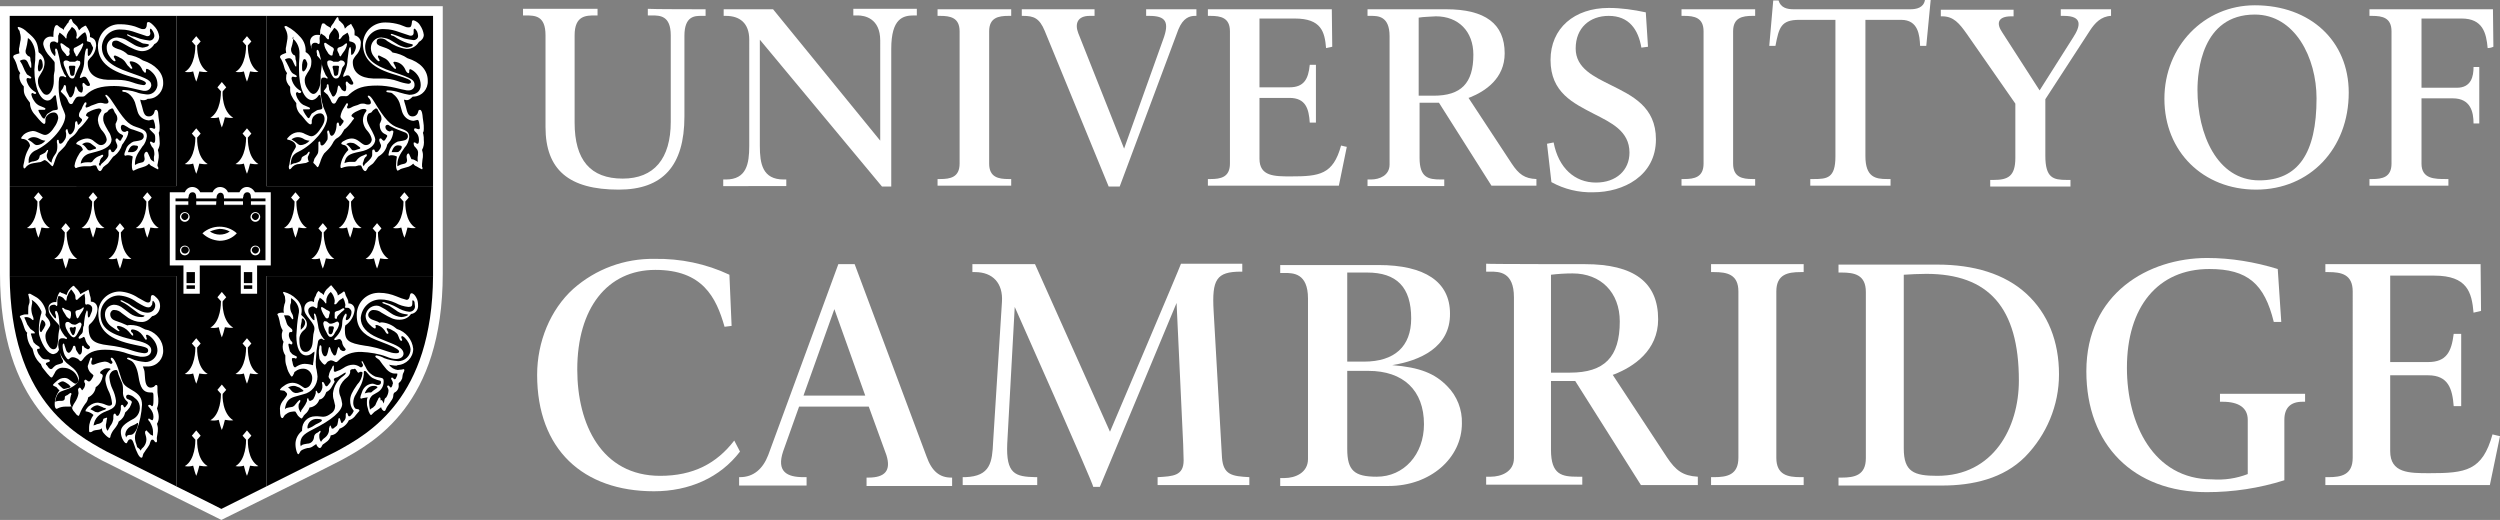 <svg version="1.1" id="Layer_1" xmlns="http://www.w3.org/2000/svg" xmlns:xlink="http://www.w3.org/1999/xlink" x="0px" y="0px" viewBox="0 0 566.9 117.9" style="enable-background:new 0 0 566.9 117.9;" xml:space="preserve">
<rect x="0" y="0" width="566.9" height="117.9" fill="#808080" stroke="none"/>
<style type="text/css">
	.st0{fill:none;stroke:#000000;stroke-width:0.24;stroke-miterlimit:10;}
	.st1{fill:none;stroke:#FFFFFF;stroke-width:0.24;stroke-miterlimit:10;}
	.st2{fill:#FFFFFF;}
</style>
<g>
	<path class="st0" d="M95.8,65c-0.1,4.8-0.9,9.6-2.3,14.2c-1.2,3.8-3,7.4-5.4,10.7c-4.3,5.7-9.5,8.5-13,10.4
		c-0.3,0.2-2.4,1.2-12.2,6.1V65H95.8"></path>
	<path class="st0" d="M37.6,65v41.4c-9.9-4.9-11.9-6-12.2-6.1c-3.5-1.9-8.7-4.7-13-10.4C10,86.7,8.2,83,7,79.2
		C5.6,74.6,4.8,69.8,4.7,65H37.6"></path>
	<path class="st1" d="M95.8,6h-33v33.8h33V6z"></path>
	<path class="st1" d="M37.6,6h-33v33.8h33V6z"></path>
	<path class="st2" d="M50.2,117.9l-1-0.5c-1.5-0.7-24.7-12.3-26.1-13C15.6,100.3,0,91.8,0,62V1.4h100.4V62
		c0,29.8-15.6,38.3-23.1,42.4c-1.4,0.8-24.7,12.3-26.1,13L50.2,117.9z"></path>
	<path d="M60.4,42.2V3.6H40v38.6H2.2V62l0,0v0.6H40v47.7c5.5,2.7,10.2,5.1,10.2,5.1l0,0l10.2-5.1V62.6h37.8V42.2H60.4z"></path>
	<rect x="2.2" y="3.6" width="37.8" height="38.6"></rect>
	<rect x="60.4" y="3.6" width="37.8" height="38.6"></rect>
	<path d="M40,62.6H2.2c0.2,27.7,14.4,35.7,22,39.8l15.8,7.9V62.6z"></path>
	<path d="M60.4,62.6v47.7l15.8-7.9c7.6-4.1,21.8-12.1,22-39.8H60.4z"></path>
	<path class="st2" d="M73.4,52.7l0.8-0.9l-1-1.2l-1,1.2l0.8,0.9c0,0.5,0,4.6-2.4,6c0.6,0.1,1.3,0.1,1.9-0.1c0.2,0.8,0.4,1.6,0.7,2.3
		c0.3-0.7,0.5-1.5,0.7-2.3c0.6,0.1,1.3,0.2,1.9,0.1C73.4,57.2,73.4,53.1,73.4,52.7z"></path>
	<path class="st2" d="M79.6,45.7l0.8-0.9l-1-1.2l-1,1.2l0.8,0.9c0,0.5,0,4.6-2.4,6c0.6,0.1,1.3,0.1,1.9-0.1c0.2,0.8,0.4,1.6,0.7,2.3
		c0.3-0.7,0.5-1.5,0.7-2.3c0.6,0.1,1.3,0.2,1.9,0.1C79.5,50.3,79.6,46.2,79.6,45.7z"></path>
	<path class="st2" d="M85.7,52.7l0.8-0.9l-1-1.2l-1,1.2l0.8,0.9c0,0.5,0,4.6-2.4,6c0.6,0.1,1.3,0.1,1.9-0.1c0.2,0.8,0.4,1.6,0.7,2.3
		c0.3-0.7,0.5-1.5,0.7-2.3c0.6,0.1,1.3,0.2,1.9,0.1C85.7,57.2,85.7,53.1,85.7,52.7z"></path>
	<path class="st2" d="M91.9,45.7l0.8-0.9l-1-1.2l-1,1.2l0.8,0.9c0,0.5,0,4.6-2.4,6c0.6,0.1,1.3,0.1,1.9-0.1c0.2,0.8,0.4,1.6,0.7,2.3
		c0.3-0.7,0.5-1.5,0.7-2.3c0.6,0.1,1.3,0.2,1.9,0.1C91.8,50.3,91.9,46.2,91.9,45.7z"></path>
	<path class="st2" d="M67.2,45.7l0.8-0.9l-1-1.2l-1,1.2l0.8,0.9c0,0.5,0,4.6-2.4,6c0.6,0.1,1.3,0.1,1.9-0.1c0.2,0.8,0.4,1.6,0.7,2.3
		c0.3-0.7,0.5-1.5,0.7-2.3c0.6,0.1,1.3,0.2,1.9,0.1C67.2,50.3,67.2,46.2,67.2,45.7z"></path>
	<path class="st2" d="M15.1,52.7l0.8-0.9l-1-1.2l-1,1.2l0.8,0.9c0,0.5,0,4.6-2.4,6c0.6,0.1,1.3,0.1,1.9-0.1c0.2,0.8,0.4,1.6,0.7,2.3
		c0.3-0.7,0.5-1.5,0.7-2.3c0.6,0.1,1.3,0.2,1.9,0.1C15.1,57.2,15.1,53.1,15.1,52.7z"></path>
	<path class="st2" d="M21.3,45.7l0.8-0.9l-1-1.2l-1,1.2l0.8,0.9c0,0.5,0,4.6-2.4,6c0.6,0.1,1.3,0.1,1.9-0.1c0.2,0.8,0.4,1.6,0.7,2.3
		c0.3-0.7,0.5-1.5,0.7-2.3c0.6,0.1,1.3,0.2,1.9,0.1C21.2,50.3,21.2,46.2,21.3,45.7z"></path>
	<path class="st2" d="M27.4,52.7l0.8-0.9l-1-1.2l-1,1.2l0.8,0.9c0,0.5,0,4.6-2.4,6c0.6,0.1,1.3,0.1,1.9-0.1c0.2,0.8,0.4,1.6,0.7,2.3
		c0.3-0.7,0.5-1.5,0.7-2.3c0.6,0.1,1.3,0.2,1.9,0.1C27.4,57.2,27.4,53.1,27.4,52.7z"></path>
	<path class="st2" d="M33.6,45.7l0.8-0.9l-1-1.2l-1,1.2l0.8,0.9c0,0.5,0,4.6-2.4,6c0.6,0.1,1.3,0.1,1.9-0.1c0.2,0.8,0.4,1.6,0.7,2.3
		c0.3-0.7,0.5-1.5,0.7-2.3c0.6,0.1,1.3,0.2,1.9,0.1C33.5,50.3,33.6,46.2,33.6,45.7z"></path>
	<path class="st2" d="M8.9,45.7l0.8-0.9l-1-1.2l-1,1.2l0.8,0.9c0,0.5,0,4.6-2.4,6c0.6,0.1,1.3,0.1,1.9-0.1c0.2,0.8,0.4,1.6,0.7,2.3
		c0.3-0.7,0.5-1.5,0.7-2.3c0.6,0.1,1.3,0.2,1.9,0.1C8.9,50.3,8.9,46.2,8.9,45.7z"></path>
	<path class="st2" d="M50.5,68.3l0.8-0.9l-1-1.2l-1,1.2l0.8,0.9c0,0.5,0,4.6-2.4,6c0.6,0.1,1.3,0.1,1.9-0.1c0.2,0.8,0.4,1.6,0.7,2.3
		c0.3-0.7,0.5-1.5,0.7-2.3c0.6,0.1,1.3,0.2,1.9,0.1C50.4,72.9,50.4,68.8,50.5,68.3z"></path>
	<path class="st2" d="M50.5,89.3l0.8-0.9l-1-1.2l-1,1.2l0.8,0.9c0,0.5,0,4.6-2.4,6c0.6,0.1,1.3,0.1,1.9-0.1c0.2,0.8,0.4,1.6,0.7,2.3
		c0.3-0.7,0.5-1.5,0.7-2.3c0.6,0.1,1.3,0.2,1.9,0.1C50.4,93.8,50.4,89.7,50.5,89.3z"></path>
	<path class="st2" d="M56.2,78.8l0.8-0.9l-1-1.2l-1,1.2l0.8,0.9c0,0.5,0,4.6-2.4,6c0.6,0.1,1.3,0.1,1.9-0.1c0.2,0.8,0.4,1.6,0.7,2.3
		c0.3-0.7,0.5-1.5,0.7-2.3c0.6,0.1,1.3,0.2,1.9,0.1C56.1,83.4,56.2,79.3,56.2,78.8z"></path>
	<path class="st2" d="M44.7,78.8l0.8-0.9l-1-1.2l-1,1.2l0.8,0.9c0,0.5,0,4.6-2.4,6c0.6,0.1,1.3,0.1,1.9-0.1c0.2,0.8,0.4,1.6,0.7,2.3
		c0.3-0.7,0.5-1.5,0.7-2.3c0.6,0.1,1.3,0.2,1.9,0.1C44.6,83.4,44.7,79.3,44.7,78.8z"></path>
	<path class="st2" d="M56.2,99.7l0.8-0.9l-1-1.2l-1,1.2l0.8,0.9c0,0.5,0,4.6-2.4,6c0.6,0.1,1.3,0.1,1.9-0.1c0.2,0.8,0.4,1.6,0.7,2.3
		c0.3-0.7,0.5-1.5,0.7-2.3c0.6,0.1,1.3,0.2,1.9,0.1C56.1,104.3,56.2,100.2,56.2,99.7z"></path>
	<path class="st2" d="M44.7,99.7l0.8-0.9l-1-1.2l-1,1.2l0.8,0.9c0,0.5,0,4.6-2.4,6c0.6,0.1,1.3,0.1,1.9-0.1c0.2,0.8,0.4,1.6,0.7,2.3
		c0.3-0.7,0.5-1.5,0.7-2.3c0.6,0.1,1.3,0.2,1.9,0.1C44.6,104.3,44.7,100.2,44.7,99.7z"></path>
	<path class="st2" d="M50.5,20.7l0.8-0.9l-1-1.2l-1,1.2l0.8,0.9c0,0.5,0,4.6-2.4,6c0.6,0.1,1.3,0.1,1.9-0.1c0.2,0.8,0.4,1.6,0.7,2.3
		c0.3-0.7,0.5-1.5,0.7-2.3c0.6,0.1,1.3,0.2,1.9,0.1C50.4,25.3,50.4,21.2,50.5,20.7z"></path>
	<path class="st2" d="M56.2,10.3L57,9.4l-1-1.2l-1,1.2l0.8,0.9c0,0.5,0,4.6-2.4,6c0.6,0.1,1.3,0.1,1.9-0.1c0.2,0.8,0.4,1.6,0.7,2.3
		c0.3-0.7,0.5-1.5,0.7-2.3c0.6,0.1,1.3,0.2,1.9,0.1C56.1,14.8,56.2,10.7,56.2,10.3z"></path>
	<path class="st2" d="M44.7,10.3l0.8-0.9l-1-1.2l-1,1.2l0.8,0.9c0,0.5,0,4.6-2.4,6c0.6,0.1,1.3,0.1,1.9-0.1c0.2,0.8,0.4,1.6,0.7,2.3
		c0.3-0.7,0.5-1.5,0.7-2.3c0.6,0.1,1.3,0.2,1.9,0.1C44.6,14.8,44.7,10.7,44.7,10.3z"></path>
	<path class="st2" d="M56.2,31.2l0.8-0.9l-1-1.2l-1,1.2l0.8,0.9c0,0.5,0,4.6-2.4,6c0.6,0.1,1.3,0.1,1.9-0.1c0.2,0.8,0.4,1.6,0.7,2.3
		c0.3-0.7,0.5-1.5,0.7-2.3c0.6,0.1,1.3,0.2,1.9,0.1C56.1,35.7,56.2,31.7,56.2,31.2z"></path>
	<path class="st2" d="M44.7,31.2l0.8-0.9l-1-1.2l-1,1.2l0.8,0.9c0,0.5,0,4.6-2.4,6c0.6,0.1,1.3,0.1,1.9-0.1c0.2,0.8,0.4,1.6,0.7,2.3
		c0.3-0.7,0.5-1.5,0.7-2.3c0.6,0.1,1.3,0.2,1.9,0.1C44.6,35.7,44.7,31.7,44.7,31.2z"></path>
	<path class="st2" d="M31.8,22.6l0.1,0.5c0.1,0.3,0.2,0.7,0.3,1c0.4,1.8,0.7,2.3,1.6,2.3c0.5,0,0.9-0.3,1.1-0.7l0.2-0.6
		c0-0.1,0.2-0.2,0.3-0.2c0.3,0,0.5,0.4,0.5,1.2c0,0.2,0.1,0.8,0.2,1.6c0.1,0.5,0.1,0.9,0.1,1.4c0,0.3,0,0.7-0.2,1
		c0.1,0.7,0.2,1.3,0.2,2c0.1,0.7-0.1,1.3-0.4,1.9c0.1,0.4,0.2,0.8,0.2,1.2c0,0.4,0,0.7-0.1,1.1c-0.1,0.8-0.2,1-0.2,1.1
		c0,0.1,0,0.3,0.1,0.4c0.1,0.1,0.1,0.3,0.1,0.4c0,0.1,0,0.2-0.1,0.2l-0.6-0.3l-0.7-0.4c-0.3-0.1-0.5-0.3-0.7-0.6
		c-0.6,0.6-0.8,0.6-2.4,1.1c-0.2,0.1-0.5,0.2-0.7,0.3l-0.4,0.2c-0.3,0-0.4-0.4-0.4-1.4c0-0.6,0.1-1.2,0.2-1.8
		c-0.3-0.2-0.7-0.3-1.1-0.3c-0.2,0-0.3,0-0.5,0.1h-0.1c-0.1,0-0.2-0.1-0.2-0.3c0-0.2,0.1-0.5,0.2-0.7l0.3-0.8
		c0.2-0.4,0.5-0.7,0.8-0.9c0.2-0.2,0.5-0.4,0.8-0.5l1.2-0.2c0.7-0.1,1.1-0.5,1.1-1s-0.3-0.8-1-1l-1.4-0.5c-0.5-0.1-0.9-0.3-1.3-0.6
		c-0.8-0.5-0.9-0.5-1.1-0.5s-0.4,0.2-0.4,0.6c0,0.5,0.3,1,0.8,1c0,0,0,0,0.1,0c0.1,0,0.2,0,0.3-0.1c0.1-0.1,0.2-0.1,0.3-0.1
		c0.1,0,0.2,0.1,0.2,0.2V30L29,30.5c-0.2,0.7-0.6,1.3-1,1.9l-0.3,0.4c-0.3,1-0.9,1.9-1.7,2.5c-0.2,0.1-0.3,0.2-0.4,0.3
		c-0.1,0.1-0.2,0.3-0.3,0.4c-0.1,0.1-0.3,0.4-0.6,0.8c-0.2,0.3-0.5,0.5-0.8,0.7c-0.4,0.3-0.6,0.5-0.6,0.6L23,38.6
		c-0.1,0.1-0.2,0.2-0.3,0.2c-0.3,0-0.5-0.3-0.7-0.8s-0.2-0.5-0.5-0.5c-0.2,0-0.4,0-0.6,0.1l-0.4,0.1h-1.2c-0.6,0-1.2,0.1-1.8,0.3
		c-0.1,0.1-0.2,0.1-0.3,0.1c-0.1,0-0.1,0-0.2-0.2c-0.1-0.1-0.1-0.2-0.1-0.3c0.1-0.9,0.5-1.8,1-2.6c0.2-0.4,0.5-0.7,0.9-1
		c-0.1-0.5-0.4-0.9-0.9-1.1l-0.5-0.2c-0.1,0-0.1-0.1-0.1-0.2s0.3-0.4,0.7-0.6c0.6-0.3,1.2-0.5,1.8-0.5c0.6,0,1.2,0.3,1.6,0.7
		c0.9,0.7,1.1,0.8,1.5,0.8c0.7,0,1.3-0.6,1.3-1.3c-0.1-0.6-0.4-1.2-0.8-1.7c-0.7-0.7-1.1-1.6-1.2-2.6c0-0.5,0.1-1,0.4-1.5l0.3-0.5
		C23,25.2,23,25.1,23,25c0-0.2-0.2-0.4-0.6-0.4c-0.8,0.1-1.6,0.4-2.3,0.8c-0.3,0.1-0.5,0.4-0.6,0.7c0,0.1,0,0.1,0.1,0.2l0.4,0.2
		l0.1,0.1C20,26.7,20,26.7,20,26.8l-0.6,0.8c-0.4,0.5-0.8,1-1.3,1.4c-0.1,0.1-0.2,0.2-0.3,0.3c-0.1,0.2-0.2,0.3-0.3,0.5
		c-0.4,0.6-0.8,1-1.4,1.4c-0.2,0.2-0.4,0.3-0.4,0.4s-0.1,0.2-0.3,0.4c-0.1,0.2-0.3,0.5-0.4,0.7c-0.2,0.4-0.5,0.7-0.8,1l-0.9,0.9
		c-0.4,0.6-0.7,1.3-0.9,2c-0.2,0.7-0.4,1.1-0.5,1.1s-0.1-0.1-0.3-0.2c-0.6-0.7-1.2-1.2-1.5-1.2c-0.1,0-0.2,0.1-0.4,0.2
		c-0.3,0.2-0.6,0.3-0.9,0.3L7.6,37c-0.7,0.1-1.4,0.4-1.8,1c-0.1,0.1-0.2,0.2-0.3,0.2S5.3,38,5.3,37.8v-0.3l0.2-0.9
		c0.1-0.7,0.3-1.4,0.6-2.1l0.5-1c0.1-0.2,0.2-0.3,0.2-0.5c-0.1-0.8-0.9-1.5-1.7-1.5c-0.2,0-0.3-0.1-0.3-0.2s0.3-0.5,0.6-0.8
		c0.6-0.5,1.3-0.7,2-0.8c0.5,0,1,0.2,1.4,0.4l0.7,0.3c0.2,0.1,0.5,0.2,0.7,0.2c0.7,0,1.5-0.7,2.4-2.2c0.3-0.5,0.5-1,0.6-1.6
		c0-0.8-0.4-1.3-1-1.3c-0.5,0-1,0.2-1.4,0.6c-0.3,0.3-0.5,0.6-0.5,1v0.5c0,0.3-0.1,0.5-0.3,0.5s-0.7-0.4-2-2
		c-0.7-0.7-1.2-1.7-1.2-2.8c-1.1-1.4-1.4-2-1.4-3v-0.7c-0.6-0.6-1-1.4-1-2.2c0-0.3,0-0.6,0.2-0.8c-0.3-0.4-0.5-0.8-0.6-1.2l-0.2-0.7
		c-0.1-0.4-0.3-0.8-0.5-1.2C3,13.1,3,13,3,12.9c0-0.4,0.3-0.5,1.4-0.8c0-0.2-0.1-0.5-0.1-0.7c0-0.3,0-0.5,0.1-0.8l0.2-1.2
		c0.1-0.3,0.1-0.7,0.1-1c0-0.3-0.1-0.7-0.2-1c0-0.3-0.1-0.5-0.3-0.7L4,6.3c0-0.1,0.1-0.2,0.2-0.2c0.8,0.2,1.4,0.6,2,1.2
		c1.8,1.5,2.2,2.1,2.5,4c0,0.2,0,0.4,0.1,0.6c0.8,0.5,1.3,1.4,1.3,2.3c0,0.7-0.2,1.5-0.6,2.1l-0.6,1c-0.2,0.3-0.3,0.7-0.3,1.1
		c0,0.7,0.2,1.3,0.6,1.9c0.5,0.9,0.9,1.2,1.4,1.2c0.8,0,1.6-1.5,1.6-3.1v-0.8c0-0.4,0-0.7,0.1-1.1c0.1-0.3,0.1-0.6,0.1-0.9v-1.3
		c0-0.2-0.1-0.4-0.3-0.6l-0.7-0.8c-0.8-0.8-1.4-1.8-1.6-2.9c0-0.9,0.6-1.6,1.5-1.7c0,0,0.1,0,0.1,0c0.2,0,0.5,0,0.7,0.1V8.2
		c0-1.4,0.3-2.5,0.7-2.5H13l0.6,0.5l0.7,0.4l0.2,0.2c0-0.4,0-0.4,0.4-0.9c0.1-0.2,0.3-0.4,0.4-0.6c0.2-0.1,0.3-0.3,0.3-0.5
		c0.1-0.1,0.1-0.2,0.2-0.3s0.2-0.2,0.3-0.2s0.2,0.1,0.3,0.5c0.1,0.2,0.1,0.3,0.7,0.8L17.5,6c0.1,0.1,0.1,0.3,0.3,0.6
		c0,0.1,0.1,0.1,0.1,0.3c0.2-0.2,0.4-0.4,0.6-0.6L19,6c0.2-0.1,0.3-0.2,0.4-0.2L19.6,6c0.1,0.1,0.1,0.3,0.3,0.5
		c0.2,0.4,0.4,0.8,0.5,1.2v0.7c1.1,0.3,1.4,0.9,1.4,2c-0.1,1-0.5,2-1.3,2.7c-0.6,0.7-0.6,0.8-0.6,1.2c0,2.4,1.7,3.7,4.6,3.8h2.1
		c1.2,0,2.4,0.2,3.5,0.6c0.8,0.3,1.6,0.5,2.4,0.6c0.1,0,0.3,0,0.4-0.1c0.1-0.1,0.2-0.2,0.2-0.3c0-0.4-0.8-0.8-3.4-1.5
		c-5.3-1.5-7.5-3.6-7.5-7.1c0.1-2.7,2.3-4.9,5-4.8c0.1,0,0.1,0,0.2,0c1.1,0,2.2,0.2,3.2,0.5l1.3,0.5c0.2,0.1,0.5,0.1,0.7,0.1
		c0.4,0,0.7-0.4,0.7-1.1c0-0.4,0.1-0.5,0.4-0.5s0.9,0.5,1.5,1.2c0.5,0.6,0.8,1.3,0.9,2.1c0,0.7-0.4,1.4-1.1,1.7
		c-0.6,1-1.6,1.6-2.8,1.6c-0.9,0-2.2-0.5-4.4-1.8c-0.8-0.4-1.1-0.6-1.5-0.6c-0.6,0-0.9,0.3-0.9,0.8s0.4,0.8,1.3,1.1
		c0.9,0.2,1.7,0.7,2.3,1.3c1.2,0.2,2.4,0.6,3.4,1.3c2.8,0.9,4.6,2.8,4.6,5c0.1,1.9-1.3,3.6-3.2,3.7c-0.1,0-0.2,0-0.3,0
		C33,22.8,32.4,22.8,31.8,22.6"></path>
	<path d="M35,36.7c-0.1-0.3-0.1-0.5-0.1-0.8v-0.3l0.1-0.5v-0.4c0-0.3-0.1-0.7-0.2-1l-0.4-0.5l-0.3-0.6c0-0.1-0.1-0.2-0.1-0.3
		c0-0.1,0.1-0.2,0.2-0.2c0.1,0,0.1,0,0.4,0.2c0.1,0.1,0.2,0.1,0.3,0.1c0.2,0,0.3-0.3,0.3-0.9c0-0.4,0-0.8-0.2-1.1l-0.5-0.5l-0.4-0.4
		c-0.1-0.1-0.2-0.2-0.2-0.3S34,29,34.2,29c0.2,0,0.5,0.1,0.7,0.2H35c0.1,0,0.2-0.1,0.2-0.3v-0.1l-0.1-0.7l-0.2-0.7
		c-0.1-0.2-0.1-0.3-0.2-0.3h-0.1l-0.8,0.2h-0.1c-1.2-0.1-2.2-0.9-2.5-2l-0.6-2.1c-0.3-0.8-0.8-1.5-1.5-2c-0.2-0.1-0.4-0.2-0.6-0.3
		l-0.6-0.1c-0.1,0-0.2-0.1-0.2-0.2c0-0.1,0.1-0.2,0.4-0.2l1.1,0.1c0.6,0.1,1.1,0.2,1.7,0.4c0.7,0.3,1.4,0.4,2.2,0.5
		c1.3,0.2,2.4-0.7,2.6-2c0-0.1,0-0.2,0-0.3c0-1.1-0.5-2.1-1.3-2.8c-0.3-0.3-0.7-0.6-1.1-0.7c-0.1,0-0.2,0.1-0.2,0.2v0.4l0,0
		c0,0.2-0.1,0.3-0.2,0.3s-0.3-0.2-0.6-0.6c-0.4-1.1-1.4-1.9-2.6-2c-0.2,0-0.3,0.1-0.3,0.2s0.1,0.2,0.2,0.5l0.3,0.6
		c0.1,0.1,0.1,0.2,0.1,0.3l-0.1,0.1c-0.2,0-0.4-0.1-0.5-0.3l-0.5-0.5l-0.4-0.6c-0.3-0.5-0.8-0.9-1.3-1.1c-0.3-0.2-0.5-0.3-0.8-0.4
		c-0.1-0.1-0.3-0.1-0.4-0.1c-0.1,0-0.2,0.1-0.2,0.2c0,0.1,0,0.2,0.1,0.3c0.2,0.4,0.3,0.5,0.3,0.6c0,0.1-0.1,0.2-0.2,0.2
		c-0.2,0-0.8-0.5-1.2-1.2c-0.4-0.5-0.6-1.2-0.6-1.8c-0.1-1.3,0.9-2.3,2.2-2.4c0.1,0,0.1,0,0.2,0c0.9,0.1,1.7,0.3,2.4,0.8l1.5,0.9
		c0.5,0.3,1.2,0.5,1.8,0.6c0.3,0,0.6-0.1,0.9-0.2c0.2,0,0.3-0.1,0.4-0.2c0.1-0.1,0.2-0.1,0.2-0.2s0-0.1-0.1-0.1L33.5,10l-0.7-0.1
		c-0.3,0-0.6-0.1-0.9-0.3l-1.6-0.8c-0.5-0.3-0.9-0.5-1.1-0.6S28.8,8,28.8,7.9s0-0.1,0.1-0.1c0.1,0,0.2,0,0.3,0.1
		c0.4,0.2,0.8,0.4,1.2,0.4l1.4,0.5c0.7,0.2,1.4,0.3,2.1,0.4c0.6,0,1.1-0.5,1.1-1.1c0-0.5-0.3-1-0.6-1.4l-0.2-0.2
		c-0.1,0-0.2,0.1-0.2,0.3v0.3l0.1,0.4c0,0.4-0.2,0.7-0.6,0.7c-0.2,0-0.3,0-0.5-0.1l-2.1-0.7c-1.1-0.4-2.2-0.7-3.4-0.7
		c-2.3-0.2-4.2,1.5-4.4,3.8c0,0.1,0,0.1,0,0.2c0,2.5,1.8,4.2,6.2,5.7s5,1.9,5,3c-0.1,0.7-0.7,1.2-1.4,1.2c-0.3,0-0.5,0-0.8-0.1
		c-0.1,0-0.9-0.2-2.2-0.5c-1.3-0.3-2.7-0.5-4-0.5c-3.1,0-4.9,0.6-6.4,2c-0.4,0.4-0.5,0.4-0.9,0.4h-0.7c-0.4,0-0.7,0.2-0.9,0.6
		c-0.2,0.3-0.4,0.6-0.5,0.9c-0.1,0.1-0.2,0.2-0.4,0.2c-0.3,0-0.5-0.2-0.8-1c-0.2-0.4-0.4-0.7-0.7-1L14,21l-0.2-0.2
		c0-0.1,0-0.2,0.1-0.3c0.2-0.2,0.4-0.5,0.5-0.8c0.1-0.4,0.1-0.4,0.3-0.4s0.3,0.2,0.3,0.9c0,0.3,0.1,0.6,0.3,0.9l0.4,0.8
		c0,0.1,0.2,0.2,0.3,0.2c0.3,0,0.8-0.8,0.9-1.6s0.2-0.9,0.3-0.9s0.1,0,0.1,0.1l0.3,0.6c0.1,0.2,0.2,0.4,0.4,0.5
		c0.2,0.1,0.3,0.2,0.4,0.2l0,0c0.3,0,0.3-0.2,0.4-0.8v-0.3l-0.1-0.5v-0.3c0-0.2,0.1-0.3,0.2-0.3s0.2,0,0.2,0.1l0.3,0.3
		c0.2,0.2,0.4,0.3,0.6,0.3c0.3,0,0.4-0.1,0.4-0.3s-0.1-0.3-0.3-0.7l-0.2-0.4c-0.3-0.5-0.5-0.7-0.7-0.7h-0.3l-0.4,0.2
		c-0.1,0-0.2,0.1-0.3,0.1c-0.1,0-0.1,0-0.1-0.1l0,0c0.1-0.5,0.3-0.9,0.5-1.3c0.3-0.8,0.5-1.6,0.5-2.5c0.1-1.7,0.3-2.8,0.6-2.8
		s0.2,0.1,0.2,0.5v0.7c0,0.2,0,0.3,0.1,0.5c0.3,0,0.6-0.4,0.9-1.1c0.1-0.2,0.2-0.5,0.2-0.7v-0.1l-0.6-1.2l-0.6-0.2
		c-0.1,0-0.1,0-0.2-0.1V8.5L19.6,8l-0.1-0.3l-0.2-0.4c-0.5,0.2-0.9,0.6-1.3,1c-0.3,0.3-0.4,0.5-0.5,0.5c-0.1,0-0.2-0.1-0.2-0.2
		c0-0.2,0-0.3,0.1-0.5V7.9c0-0.8-0.4-1.4-1.1-1.8l-0.2,0.3l-0.2,0.3l-0.4,0.5c-0.1,0.2-0.2,0.4-0.3,0.6c0,0.1-0.1,0.3-0.1,0.4v0.2
		c0,0.3,0,0.3-0.1,0.3h-0.1l-0.2-0.3L14.3,8l-0.5-0.4l-0.3-0.2c-0.1,0.1-0.1,0.2-0.1,0.3c-0.1,0.2-0.2,0.3-0.2,0.5v1.1
		c0,0.3-0.1,0.4-0.2,0.4s-0.2-0.1-0.4-0.2c-0.1-0.1-0.3-0.1-0.5-0.1c-0.5,0-0.8,0.3-0.8,0.9c0,0.6,0.2,1.2,0.5,1.7l0.4,0.5
		c0.1,0.1,0.3,0.3,0.3,0.2l0.1-0.7l-0.1-0.5v-0.2c0-0.2,0.1-0.3,0.2-0.3s0.3,0.2,0.4,0.7l0.3,1.2l0.3,1.5c0.1,0.4,0.2,0.9,0.4,1.3
		c0.3,0.6,0.4,1,0.5,1.1c0.4,0.5,0.4,0.5,0.4,0.6c0,0.1,0,0.1-0.1,0.1l0,0c-0.1,0-0.2,0-0.3-0.1c-0.1-0.1-0.2-0.1-0.4-0.1h-0.3
		c-0.5,0-0.6,0.4-0.6,2.6c0,1.3,0.2,2.6,0.6,3.9l0.7,1.7c0.1,0.3,0.2,0.5,0.2,0.8c0,2.3-3.1,6-6.5,7.7c-1.1,0.4-1.9,1.4-1.8,2.6V37
		c0.3-0.2,0.7-0.4,1.1-0.4c1-0.2,1.1-0.4,1.3-0.8L9,35.4c0-0.2,0.1-0.2,0.9-0.6c0.2-0.1,0.4-0.2,0.5-0.4c0.2-0.3,0.3-0.4,0.4-0.4
		s0.1,0,0.1,0.1v0.1l-0.3,0.9v0.2c0,0.7,0.5,1.3,1.1,1.6c0-0.5,0.2-0.9,0.4-1.3l0.6-0.9c0.2-0.4,0.3-0.9,0.3-1.4c0-0.3,0-0.7-0.1-1
		V32c0-0.2,0.1-0.3,0.2-0.3s0.2,0,0.2,0.1l0.1,0.6c0,0.1,0.2,0.2,0.3,0.2c0.3,0,0.7-0.4,1.1-1.1c0.1-0.2,0.2-0.5,0.2-0.8v-0.4
		l-0.1-0.5v-0.1c0-0.2,0.1-0.4,0.3-0.4s0.1,0,0.1,0.1l0.2,0.7c0.1,0.2,0.2,0.4,0.4,0.4s0.6-0.4,0.8-0.8c0.2-0.4,0.3-0.8,0.3-1.3
		c0-0.7,0.1-0.9,0.3-0.9s0.1,0,0.2,0.1l0.1,0.4c0,0.2,0.1,0.3,0.2,0.3c0.3-0.2,0.5-0.5,0.7-0.8c0.1-0.1,0.1-0.2,0.1-0.3
		c0-0.2-0.1-0.3-0.3-0.4c-0.3-0.3-0.4-0.3-0.4-0.7c0-0.4,0.2-0.8,0.4-1.1c0.2-0.2,0.3-0.5,0.4-0.8c0.4-0.8,0.5-1,0.7-1
		s0.2,0.1,0.2,0.3c0,0.1,0,0.2-0.1,0.3c-0.1,0.1-0.1,0.3-0.1,0.4c0,0.1,0.1,0.2,0.2,0.2c0.2-0.1,0.4-0.1,0.6-0.2
		c0.3-0.2,0.6-0.3,0.9-0.4l1.1-0.4c0.4-0.1,0.8-0.1,1.2,0c0.2,0.1,0.5,0.1,0.7,0.1c0.3,0,0.5-0.2,0.5-0.4c0,0,0,0,0-0.1
		c-0.1-0.4-0.3-0.7-0.5-1c-0.1-0.1-0.2-0.2-0.2-0.3v-0.1c0-0.1,0.1-0.1,0.2-0.1s0.7,0.5,1.2,1.3c2.8,4.3,3.7,5.4,5.6,6
		s2.4,1,2.4,2.1c-0.1,0.8-0.4,1.7-1,2.3c-1.4,2-1.7,2.7-1.7,4v0.2c0.2-0.1,0.3-0.1,0.4-0.2c0.3-0.1,0.4-0.2,0.5-0.2l0.8-0.2
		c0.2,0,0.5-0.4,0.5-0.7V36l-0.1-0.7v-0.1c0-0.3,0.1-0.5,0.3-0.7c0.1,0,0.1-0.1,0.2-0.1s0.2,0.1,0.3,0.2l0.5,1.1
		C34.1,36.1,34.3,36.4,35,36.7"></path>
	<path d="M9.2,13.4c-0.2,0-0.4,0.2-0.4,0.6l-0.1,0.6c-0.1,0.3-0.1,0.5-0.1,0.8c0,0.5,0.1,0.8,0.3,0.8s0.5-0.4,0.7-0.8
		c0.1-0.2,0.1-0.5,0.1-0.7c0-0.2-0.1-0.5-0.1-0.7C9.5,13.6,9.3,13.4,9.2,13.4"></path>
	<path d="M6.5,8.7l0.4,0.4c0.8,1,1.2,2.4,1.1,3.7c0,0.6,0,1.1-0.1,1.7c0,0.5-0.1,1-0.1,1.3c0,4,1.3,7,3,7c0.5,0,0.9-0.3,1.4-1
		c0.1-0.1,0.2-0.2,0.3-0.2s0.2,0.1,0.2,0.3l0.1,0.7l0.1,0.6l0.1,0.7l0.1,0.6v0.1c0,0.2-0.1,0.3-0.2,0.3L12.3,25
		c-0.3,0-0.6,0.2-0.9,0.4c-0.5,0.3-0.8,0.5-0.8,0.6l-0.4,0.7c0,0.1-0.1,0.2-0.2,0.2c-0.2,0-0.5-0.3-0.8-0.9c-0.2-0.3-0.4-0.6-0.5-1
		c0-0.1,0.1-0.1,0.3-0.1h1.1c0.1,0,0.2-0.1,0.2-0.2c0-0.1,0-0.1-0.1-0.2l-1.4-0.6c-0.5-0.3-0.8-0.6-1.1-1.1
		c-0.3-0.4-0.5-0.9-0.6-1.4c0-0.1,0.1-0.3,0.2-0.3c0,0,0,0,0.1,0c0.1,0,0.1,0,0.2,0.1c0.1,0.1,0.3,0.1,0.4,0.1
		c0.1,0,0.2-0.1,0.2-0.2c0-0.1-0.1-0.2-0.3-0.3c-1-0.6-1.7-1.6-1.9-2.7c0-0.2,0.1-0.4,0.2-0.4h0.2l0.4,0.1l0,0
		c0.2,0,0.3-0.1,0.3-0.2S7,17.4,6.8,17.3c-0.2-0.1-0.3-0.2-0.5-0.3c-0.2-0.1-0.3-0.3-0.4-0.5c-0.2-0.3-0.4-0.7-0.5-1L5,14.6
		c-0.1-0.2-0.2-0.3-0.3-0.5c-0.1-0.1-0.1-0.2-0.2-0.3c0.3-0.2,0.6-0.3,1-0.3c0.4,0,0.7,0.3,1,1.1c0.2,0.5,0.4,0.8,0.5,0.8
		s0.1-0.1,0.1-0.4c0-0.3,0-0.7-0.1-1c-0.1-0.2-0.1-0.5-0.1-0.7l-0.1-0.4l-0.4-0.2c-0.1,0-0.2-0.2-0.3-0.3c-0.2-0.2-0.3-0.4-0.3-0.7
		c0-0.2,0-0.4,0.1-0.6C6.1,10.4,6.2,9.7,6.3,9V8.7H6.5z"></path>
	<path d="M10.3,31.9c-0.3,0-0.6-0.1-0.9-0.2c-0.2-0.1-0.4-0.2-0.6-0.3c-0.4-0.2-0.8-0.3-1.2-0.3c-0.5,0-0.9,0.2-1.3,0.5l0.3,0.2
		l0.6,0.4l0.6,0.5c0.2,0.1,0.3,0.2,0.5,0.2C9.1,32.9,9.8,32.5,10.3,31.9"></path>
	<path d="M22.7,37.7c0.1-0.3,0.3-0.6,0.6-0.8c0.9-0.8,1.3-1.3,1.3-1.8v-0.7c0-0.4,0.1-0.5,0.3-0.5s0.2,0,0.2,0.1l0.2,0.4
		c0,0.1,0.1,0.1,0.3,0.1s0.3-0.1,0.5-0.4l0.3-0.4c0.2-0.2,0.2-0.4,0.2-0.6c0-0.1,0-0.3-0.1-0.4c0-0.1-0.1-0.2-0.2-0.5
		c-0.1-0.2-0.1-0.3-0.1-0.5c0-0.1,0.1-0.3,0.2-0.3c0,0,0,0,0.1,0c0.1,0,0.2,0,0.2,0.1l0.3,0.3c0.1,0.1,0.1,0.1,0.2,0.1
		c0.2,0,0.3-0.1,0.3-0.3l0.3-0.5c0.1-0.1,0.1-0.2,0.1-0.3c0-0.1-0.1-0.2-0.3-0.3l-0.4-0.2c-0.7-0.5-1-1.3-1-2.1c0-0.1,0-0.2,0.1-0.3
		l0.2-0.5c0.1-0.2,0.1-0.3,0.1-0.5c0-0.4-0.1-0.7-0.3-1c-0.3-0.4-0.4-0.6-0.4-0.7c-0.2-0.5-0.3-0.6-0.4-0.6h-0.2l-0.2,0.1l-0.4,0.2
		l-0.4,0.5l-0.4,0.2c-0.3,0.1-0.5,0.7-0.5,1.2c0,0.8,0.1,1.1,1.2,3c0.4,0.5,0.6,1.2,0.7,1.8c0,1.3-1.2,2.2-3.5,2.8l-1.5,0.4
		c-1.1,0.3-1.9,1.2-2,2.3c0.4-0.2,0.9-0.3,1.4-0.3h0.6c0.3,0.1,0.7-0.1,0.8-0.4c0.3-0.4,0.7-0.7,1.1-0.9l0.5-0.2l0.4-0.2h0.1
		c0.1,0,0.2,0,0.2,0.1c0,0.2-0.1,0.4-0.3,0.5c-0.3,0.3-0.5,0.7-0.5,1.2C22.3,37.2,22.4,37.3,22.7,37.7"></path>
	<path d="M18.6,32.7c0.4,0.2,0.7,0.5,1,0.9c0.3,0.4,0.4,0.5,0.7,0.5c0.2,0,0.3,0,0.5-0.1l0.3-0.1c0.5-0.1,0.7-0.2,0.7-0.3
		s-0.1-0.2-0.2-0.3L21.2,33l-0.4-0.3c-0.3-0.3-0.7-0.4-1.1-0.4C19.3,32.3,18.9,32.5,18.6,32.7"></path>
	<path d="M29,34.5h0.9c0.7,0,1.3-0.5,1.4-1.2c0-0.2-0.2-0.3-0.6-0.3C29.9,32.8,29.4,33.3,29,34.5"></path>
	<path class="st2" d="M17.1,12.3c0,0.3,0.2,0.5,0.3,0.5s0.3-0.4,0.6-0.9c0.4-0.6,0.7-1.2,0.9-1.9c0-0.1-0.1-0.2-0.2-0.2l0,0
		l-0.4,0.3c-0.4,0.2-0.7,0.4-1.1,0.6c-0.4,0.1-0.5,0.3-0.5,0.5v0.3l0.2,0.5L17.1,12.3z"></path>
	<path class="st2" d="M15.1,10.6l0.5,0.3c0.1,0.1,0.2,0.2,0.2,0.3v0.2c-0.1,0.2-0.1,0.5,0,0.7c0,0.3-0.2,0.6-0.5,0.6
		c0,0-0.1,0-0.1,0c-0.1,0-0.1-0.1-0.3-0.4l-0.7-0.8c-0.3-0.4-0.4-0.9-0.5-1.4V10c0-0.2,0.1-0.2,0.2-0.2s0.2,0.1,0.4,0.2L15.1,10.6z"></path>
	<path class="st2" d="M16.4,14h-0.6c-0.1-0.1-0.3-0.2-0.4-0.2c-0.1-0.1-0.3-0.1-0.5-0.1c-0.2,0-0.5,0.2-0.5,0.4c0,0.5,0.2,1,0.4,1.4
		l0.4,1c0.4,0.9,0.7,1.3,1.2,1.3s0.5-0.4,0.8-1.1c0.6-1.6,1-1.8,1-2.4c0-0.4-0.1-0.5-0.4-0.5l-0.3-0.1L17,14L16.4,14z"></path>
	<path d="M16.3,14.9h-0.4c-0.1,0-0.1,0-0.2,0.1l-0.1,0.2l0.2,0.8l0.1,0.7c0.1,0.4,0.2,0.5,0.5,0.5s0.5-0.2,0.5-0.6l0.1-0.7
		c0-0.2,0-0.5,0.1-0.7c0-0.1,0-0.1-0.1-0.2c-0.1-0.1-0.1-0.1-0.2-0.1C16.8,14.9,16.3,14.9,16.3,14.9z"></path>
	<path class="st2" d="M91.6,22.6l0.1,0.5c0.1,0.3,0.2,0.7,0.3,1c0.4,1.8,0.7,2.3,1.6,2.3c0.5,0,0.9-0.3,1.1-0.7l0.2-0.6
		c0-0.1,0.2-0.2,0.3-0.2c0.3,0,0.5,0.4,0.6,1.2c0,0.3,0.1,0.8,0.2,1.6c0.1,0.5,0.1,1,0.1,1.5c0,0.3,0,0.6-0.2,0.9l0.1,0.4
		c0.1,0.4,0.1,0.8,0.1,1.2c0.1,0.8,0,1.6-0.4,2.3c0.1,0.4,0.2,0.7,0.2,1.1c0,0.4,0,0.7-0.1,1.1l-0.1,1v0.6c0.1,0.1,0.1,0.3,0.1,0.4
		c0,0.1,0,0.1-0.1,0.2l-0.6-0.3l-0.7-0.4c-0.3-0.1-0.5-0.3-0.7-0.6c-0.4,0.4-0.9,0.7-1.4,0.8c-1.1,0.3-1.5,0.4-1.7,0.6l-0.4,0.2
		c-0.2,0-0.4-0.5-0.4-1.2c0-0.7,0.1-1.3,0.2-2c-0.4-0.2-0.8-0.3-1.2-0.3c-0.2,0-0.3,0-0.5,0.1h-0.1c-0.1,0-0.1-0.1-0.1-0.3
		c0.1-0.5,0.2-1,0.5-1.5c0.3-0.6,0.9-1.1,1.6-1.4l1.2-0.2c0.7-0.1,1.1-0.5,1.1-1s-0.3-0.8-1-1l-1.3-0.5c-0.5-0.2-0.9-0.4-1.3-0.6
		s-0.6-0.3-0.7-0.4c-0.1-0.1-0.2-0.1-0.3-0.1c-0.3,0-0.5,0.2-0.5,0.4c0,0,0,0,0,0.1c0,0.5,0.4,0.9,0.9,1c0.1,0,0.2,0,0.3-0.1
		s0.2-0.1,0.3-0.1c0.2,0,0.3,0.1,0.3,0.3c-0.1,0.7-0.3,1.4-0.7,2l-0.4,0.5l-0.3,0.4c-0.2,1-0.8,1.9-1.7,2.5
		c-0.2,0.1-0.3,0.2-0.4,0.3c-0.1,0.1-0.2,0.3-0.3,0.4c-0.1,0.1-0.3,0.4-0.6,0.8c-0.2,0.3-0.5,0.5-0.8,0.7c-0.4,0.3-0.6,0.5-0.6,0.6
		l-0.3,0.5c-0.1,0.1-0.1,0.2-0.3,0.2s-0.5-0.3-0.7-0.8s-0.2-0.5-0.5-0.5c-0.2,0-0.4,0-0.6,0.1l-0.4,0.1h-1.1c-0.6,0-1.2,0.1-1.8,0.3
		c-0.1,0.1-0.2,0.1-0.3,0.1c-0.2,0-0.2-0.2-0.2-0.5C77.4,36.2,78,35,79,34c-0.2-0.6-0.5-1-0.9-1.1c-0.2,0-0.4-0.1-0.6-0.2
		c-0.1,0-0.1-0.1-0.1-0.2s0.2-0.4,0.7-0.6c0.5-0.3,1.1-0.5,1.7-0.5c0.6,0,1.2,0.3,1.7,0.7c0.9,0.7,1.1,0.8,1.5,0.8
		c0.7,0,1.3-0.6,1.3-1.3c-0.1-0.6-0.4-1.2-0.8-1.7c-0.7-0.7-1.2-1.7-1.2-2.7c0-0.7,0.3-1.4,0.7-1.9c0.1-0.1,0.1-0.2,0.1-0.3
		c0-0.2-0.3-0.3-0.6-0.3c-0.5,0-0.9,0.2-1.3,0.4c-1,0.4-1.5,0.9-1.5,1.1s0.1,0.2,0.2,0.3l0.3,0.2l0.1,0.1L80.2,27
		c-0.2,0.2-0.4,0.5-0.6,0.8c-0.4,0.5-0.8,1-1.3,1.4c-0.2,0.1-0.3,0.2-0.3,0.3L77.7,30c-0.3,0.6-0.8,1.1-1.4,1.4
		c-0.2,0.2-0.4,0.3-0.4,0.4c-0.1,0.1-0.2,0.2-0.3,0.4c-0.3,0.6-0.7,1.2-1.2,1.7l-0.9,0.9c-0.4,0.6-0.7,1.3-0.9,2
		c-0.3,0.8-0.4,1.1-0.6,1.1s-0.1-0.1-0.2-0.2c-0.6-0.7-1.2-1.2-1.5-1.2c-0.1,0-0.2,0.1-0.4,0.2C69.6,36.9,69.3,37,69,37l-1.2,0.2
		c-0.7,0-1.4,0.4-1.8,1c-0.1,0.1-0.2,0.2-0.3,0.2s-0.2-0.2-0.2-0.4v-0.3c0.1-0.3,0.2-0.6,0.2-0.9c0.1-0.7,0.3-1.4,0.6-2.1l0.6-1
		c0.1-0.2,0.2-0.3,0.2-0.5c0-0.7-0.7-1.3-1.7-1.5c-0.2,0-0.3-0.1-0.3-0.2s0.3-0.4,0.6-0.7c1-0.9,2.4-1.1,3.5-0.4l0.7,0.3
		c0.2,0.1,0.5,0.2,0.7,0.2c0.7,0,1.5-0.7,2.4-2.2c0.3-0.5,0.6-1.1,0.6-1.7c0-0.8-0.4-1.3-1-1.3c-0.5,0-1,0.2-1.4,0.6
		c-0.3,0.3-0.4,0.6-0.5,1v0.5c0,0.3-0.1,0.4-0.3,0.4s-0.5-0.2-1.1-0.9c-0.2-0.3-0.5-0.6-0.9-1.1c-0.8-0.7-1.3-1.7-1.2-2.8
		c-1.1-1.4-1.4-2.2-1.4-3v-0.7c-0.6-0.6-1-1.4-0.9-2.2c0-0.3,0-0.6,0.2-0.9c-0.3-0.4-0.5-0.8-0.6-1.2l-0.2-0.7
		c-0.1-0.4-0.3-0.8-0.5-1.2c-0.3-0.4-0.3-0.5-0.3-0.6c0-0.3,0.3-0.5,1.1-0.8l0.3-0.1c0-0.2-0.1-0.5-0.1-0.7c0-0.3,0-0.5,0.1-0.8
		l0.2-1.2c0.1-0.4,0.1-0.7,0.1-1.1c0-0.3-0.1-0.7-0.2-1c-0.1-0.2-0.2-0.5-0.3-0.7c-0.1-0.2-0.2-0.3-0.2-0.4s0.1-0.2,0.3-0.2
		c0.1,0,0.2,0,0.3,0.1c1.2,0.6,2.2,1.5,3.1,2.5c0.8,0.9,1.2,2.1,1.1,3.3c0.9,0.5,1.4,1.4,1.3,2.4c0,0.7-0.2,1.3-0.6,1.9
		c-0.2,0.3-0.4,0.6-0.6,1c-0.2,0.3-0.3,0.7-0.3,1.1c0,0.7,0.2,1.3,0.6,1.9c0.5,0.8,0.9,1.2,1.4,1.2c0.8,0,1.6-1.5,1.6-3.1V17
		l0.1-0.8l0.1-0.9l0.1-0.8v-0.4c0-0.3-0.1-0.4-1.1-1.5c-0.9-0.8-1.5-1.9-1.6-3.1c0-0.9,0.7-1.6,1.6-1.6c0,0,0,0,0,0
		c0.2,0,0.5,0,0.7,0.1V6.9l0.2-0.8C73,5.4,73,5.3,73.3,5.3h0.2l0.6,0.5l0.7,0.4L75,6.4c0-0.4,0.1-0.5,0.4-0.9
		c0.2-0.2,0.3-0.4,0.4-0.6l0.3-0.5l0.2-0.3c0.1-0.2,0.2-0.2,0.3-0.2s0.1,0.1,0.2,0.5c0,0.2,0.1,0.3,0.3,0.4l0.4,0.4
		c0.4,0.3,0.6,0.8,0.7,1.3l0.6-0.6l0.5-0.3c0.1-0.1,0.2-0.1,0.3-0.2c0.1,0.1,0.1,0.1,0.1,0.2c0.1,0.2,0.2,0.3,0.3,0.5
		c0.4,0.7,0.4,0.8,0.4,1.2V8c0.9,0.2,1.6,1.1,1.4,2c0,1-0.5,2-1.2,2.7c-0.5,0.7-0.6,0.9-0.6,1.4c0,2.3,1.7,3.6,4.6,3.7h2.1
		c1.2,0,2.4,0.2,3.5,0.6c0.8,0.3,1.6,0.5,2.4,0.6c0.3,0,0.6-0.2,0.6-0.4c0-0.5-0.8-0.8-3.4-1.6c-5.3-1.5-7.5-3.6-7.5-7.1
		c0.1-2.8,2.4-4.9,5.2-4.8c0,0,0,0,0,0c1.1,0,2.2,0.2,3.2,0.5L92,6.1c0.2,0.1,0.5,0.1,0.7,0.1c0.5,0,0.6-0.3,0.7-1.1
		c0-0.4,0.1-0.5,0.4-0.5c0.6,0.2,1.2,0.6,1.5,1.2c0.4,0.6,0.7,1.3,0.8,2.1c0,0.7-0.5,1.3-1.1,1.6c-0.6,1-1.6,1.6-2.8,1.6
		c-1.6-0.2-3.1-0.9-4.4-1.8c-0.4-0.4-0.9-0.6-1.5-0.6c-0.6,0-0.9,0.3-0.9,0.8s0.3,0.8,1.3,1.1c1.5,0.5,1.8,0.7,2.3,1.3
		c1.2,0.2,2.4,0.6,3.4,1.3c2.9,0.9,4.6,2.7,4.6,5.1c0.1,1.9-1.3,3.5-3.1,3.6c-0.1,0-0.2,0-0.3,0C92.7,22.8,92.4,22.8,91.6,22.6"></path>
	<path d="M94.8,36.7c-0.1-0.2-0.1-0.4-0.1-0.6v-0.4c0.1-0.4,0.1-0.8,0.1-1.2c0-0.2-0.1-0.4-0.2-0.6l-0.4-0.5
		c-0.3-0.2-0.4-0.6-0.4-0.9c0-0.2,0-0.2,0.2-0.2h0.1c0.1,0.1,0.2,0.1,0.3,0.2c0.1,0.1,0.2,0.1,0.3,0.1c0.2,0,0.3-0.3,0.3-0.9
		c0-0.6-0.2-1.2-0.6-1.6L94,29.7c-0.1-0.1-0.1-0.2-0.1-0.3c0-0.2,0.1-0.3,0.2-0.3c0.1,0,0.3,0,0.4,0.1l0.4,0.1H95
		c0.1,0,0.2-0.1,0.2-0.3v-0.1l-0.1-0.7c-0.1-0.7-0.2-1-0.4-1h-0.1l-0.8,0.2h-0.1c-1.2-0.1-2.1-0.9-2.5-2l-0.6-2.1
		c-0.3-0.8-0.8-1.5-1.5-2c-0.2-0.2-0.4-0.3-0.7-0.3l-0.6-0.1c-0.1,0-0.2-0.1-0.2-0.2c0-0.1,0.1-0.2,0.3-0.2c1,0,1.9,0.2,2.8,0.5
		c0.7,0.2,1.4,0.4,2.1,0.5c1.6,0,2.6-0.8,2.6-2.2c0-0.7-0.2-1.5-0.6-2.1c-0.4-0.6-0.9-1.1-1.5-1.4c-0.1-0.1-0.2-0.1-0.3-0.1
		c-0.1,0-0.2,0.1-0.2,0.2v0.4l0,0c0,0.2-0.1,0.3-0.2,0.3S92.2,16.4,92,16c-0.4-1.1-1.3-1.9-2.5-2c-0.2,0-0.3,0.1-0.3,0.2
		s0.1,0.2,0.2,0.4l0.3,0.6c0.1,0.1,0.1,0.2,0.1,0.3c0,0.1,0,0.1-0.1,0.1c-0.2,0-0.4-0.1-0.5-0.3l-0.5-0.5l-0.4-0.6
		c-0.3-0.5-0.8-0.9-1.3-1.1l-0.8-0.4c-0.1-0.1-0.3-0.1-0.4-0.1c-0.1,0-0.1,0-0.1,0.1c0,0.1,0,0.3,0.1,0.4c0.1,0.2,0.2,0.4,0.3,0.6
		c0,0.1-0.1,0.2-0.2,0.2c-0.2,0-0.6-0.4-1.2-1.2c-0.4-0.5-0.6-1.2-0.6-1.8c0-1.3,1-2.4,2.3-2.4c0,0,0,0,0.1,0
		c0.9,0.1,1.7,0.3,2.4,0.8l1.5,0.9c0.6,0.3,1.2,0.5,1.8,0.6c0.3,0,0.6-0.1,0.9-0.2c0.2,0,0.3-0.1,0.4-0.2c0.1,0,0.1-0.1,0.1-0.2
		S93.5,10,93.3,10c-1.1-0.2-2.2-0.7-3.2-1.3c-0.6-0.4-0.9-0.6-1.1-0.6s-0.4-0.2-0.4-0.3l0.1-0.1h0.2l1.4,0.5l1.3,0.5
		c0.7,0.2,1.5,0.3,2.2,0.4c0.5,0,1-0.4,1-0.9c0,0,0-0.1,0-0.1c0-0.3-0.1-0.6-0.2-0.9c-0.2-0.4-0.5-0.7-0.6-0.7s-0.2,0.1-0.2,0.3v0.6
		c0,0.4-0.2,0.7-0.6,0.7c-0.2,0-0.3,0-0.5-0.1l-2.1-0.7c-1.1-0.4-2.2-0.7-3.4-0.7c-2.3-0.2-4.2,1.5-4.4,3.8c0,0.1,0,0.1,0,0.2
		c0,2.6,1.8,4.2,6.3,5.7s4.9,1.9,4.9,3c0,0.7-0.6,1.2-1.3,1.2c0,0,0,0-0.1,0c-0.3,0-0.5,0-0.8-0.1c-0.2,0-0.9-0.2-2.2-0.5
		c-1.3-0.3-2.7-0.5-4-0.5c-3.2,0-4.7,0.5-6.4,2c-0.2,0.3-0.6,0.5-1,0.4h-0.7c-0.4,0-0.7,0.2-0.9,0.6l-0.5,0.9
		c-0.1,0.1-0.2,0.2-0.4,0.2c-0.3,0-0.5-0.2-0.8-1c-0.2-0.3-0.4-0.7-0.6-1l-0.7-0.6l-0.2-0.2c0-0.1,0.1-0.2,0.2-0.3s0.2-0.3,0.3-0.4
		s0.2-0.3,0.2-0.4v-0.3c0-0.1,0.1-0.2,0.2-0.2c0.2,0,0.2,0.1,0.3,0.9c0,0.3,0.1,0.6,0.3,0.9l0.4,0.8c0,0.1,0.2,0.2,0.3,0.2
		c0.3,0,0.8-0.8,0.9-1.6s0.2-0.9,0.3-0.9s0.2,0.1,0.5,0.6c0.1,0.2,0.2,0.4,0.4,0.5c0.2,0.1,0.3,0.2,0.4,0.2l0,0
		c0.3,0,0.4-0.2,0.4-0.8v-0.3l-0.1-0.5v-0.3c0-0.2,0.1-0.3,0.2-0.3s0.2,0,0.2,0.1l0.3,0.3c0.2,0.2,0.4,0.3,0.6,0.3
		c0.3,0,0.4-0.1,0.4-0.3s0-0.2-0.3-0.7l-0.2-0.4c-0.3-0.5-0.4-0.7-0.7-0.7h-0.3l-0.4,0.2c-0.1,0-0.2,0.1-0.3,0.1
		c-0.1,0-0.1,0-0.1-0.1c0.1-0.5,0.3-0.9,0.5-1.3c0.3-0.8,0.5-1.6,0.5-2.5L79,12c0.1-0.9,0.2-1.3,0.4-1.3s0.1,0,0.1,0.1l0.1,0.5v0.4
		c0,0.3,0,0.5,0.1,0.8c0.1,0,0.3-0.2,0.5-0.4l0.3-0.6c0.1-0.3,0.2-0.5,0.2-0.8c0-0.7-0.3-1.1-1.3-1.3c-0.1,0-0.1,0-0.2-0.1V8.5
		l-0.1-0.4L79,7.8l-0.2-0.4l-0.3,0.2c-0.7,0.4-0.8,0.5-1,0.8S77.1,8.9,77,8.9c-0.1,0-0.1,0-0.2-0.1l0.1-0.5V8.2
		c0-0.8-0.4-1.5-1.1-1.9l-0.2,0.3l-0.2,0.3L75,7.4c-0.2,0.3-0.4,0.6-0.4,1v0.2c0,0.3,0,0.3-0.2,0.3h-0.1L74,8.6l-0.3-0.4l-0.6-0.4
		l-0.3-0.2c-0.3,0.5-0.4,1-0.3,1.6v0.3c0,0.3-0.1,0.5-0.2,0.5s-0.2-0.1-0.4-0.2c-0.1-0.1-0.3-0.1-0.5-0.1c-0.5,0-0.8,0.4-0.8,0.8
		c0,0,0,0,0,0.1c0,0.6,0.2,1.1,0.5,1.6c0.3,0.4,0.6,0.8,0.7,0.8c0.1-0.2,0.1-0.5,0.1-0.7l-0.1-0.5v-0.2c0-0.2,0.1-0.3,0.2-0.3
		s0.3,0.2,0.4,0.7l0.3,1.2l0.3,1.5c0.1,0.4,0.2,0.9,0.4,1.3c0.3,0.6,0.4,1,0.5,1.1c0.4,0.5,0.4,0.5,0.4,0.6c0,0.1,0,0.1-0.1,0.1
		c-0.1,0-0.2,0-0.3-0.1c-0.1-0.1-0.2-0.1-0.4-0.1h-0.2c-0.5,0-0.6,0.4-0.6,2.6c0,1.4,0.2,2.7,0.6,4l0.7,1.7c0.1,0.3,0.2,0.5,0.2,0.8
		c0,2.3-3.2,6.1-6.5,7.7c-1.3,0.6-1.7,1.3-1.8,3c0.3-0.2,0.7-0.4,1.1-0.4c0.9-0.3,1.1-0.4,1.3-0.8l0.1-0.4c0.1-0.2,0.2-0.3,0.8-0.6
		c0.2-0.1,0.4-0.2,0.5-0.4c0.2-0.3,0.3-0.4,0.4-0.4s0.1,0.1,0.1,0.2v0.1l-0.4,0.9v0.2c0,0.7,0.5,1.3,1.1,1.6c0-0.2,0.1-0.3,0.1-0.4
		c0.1-0.3,0.2-0.7,0.3-1l0.6-0.9c0.2-0.3,0.3-0.5,0.3-1.4v-1.3c0-0.2,0.1-0.3,0.2-0.3s0.2,0,0.2,0.1l0.1,0.6c0,0.1,0.2,0.2,0.3,0.2
		c0.3,0,0.7-0.4,1.1-1.1c0.2-0.2,0.2-0.5,0.2-0.8c0-0.3,0-0.7-0.1-1v-0.2c0-0.2,0.1-0.3,0.2-0.3s0.1,0,0.2,0.1l0.2,0.7
		c0.1,0.2,0.2,0.4,0.4,0.4c0.5,0,1-1,1.1-2.1c0-0.7,0.1-0.9,0.3-0.9s0.1,0,0.2,0.1l0.1,0.4c0,0.2,0.1,0.3,0.2,0.3s0.2-0.1,0.4-0.4
		c0.1-0.1,0.2-0.3,0.3-0.4c0.1-0.1,0.1-0.2,0.1-0.3c0-0.2,0-0.2-0.3-0.4c-0.2-0.2-0.4-0.4-0.4-0.7c0.1-0.7,0.4-1.4,0.8-2
		c0.5-0.9,0.6-1,0.7-1s0.2,0.1,0.2,0.3c0,0.1,0,0.2-0.1,0.3c-0.1,0.1-0.1,0.3-0.1,0.4c0,0.1,0.1,0.2,0.3,0.2c0.2,0,0.4-0.1,0.6-0.2
		c0.3-0.2,0.6-0.3,0.9-0.4c0.4-0.1,0.7-0.2,1.1-0.4c0.2-0.1,0.5-0.1,0.7-0.1c0.2,0,0.4,0,0.6,0.1c0.2,0.1,0.5,0.1,0.7,0.1
		c0.3,0,0.5-0.2,0.5-0.4c0,0,0,0,0-0.1c0-0.2-0.1-0.4-0.2-0.6c-0.1-0.1-0.2-0.3-0.3-0.4c-0.1-0.1-0.2-0.2-0.2-0.3v-0.1
		c0-0.1,0.1-0.1,0.2-0.1c0.3,0,0.7,0.5,1.2,1.3c2.5,4.1,3.7,5.4,5.6,6s2.4,1,2.4,2.1c-0.1,0.8-0.4,1.7-1,2.3c-1.3,1.8-1.7,2.8-1.7,4
		v0.3c0.2-0.1,0.3-0.1,0.4-0.2c0.3-0.1,0.4-0.2,0.5-0.2l0.8-0.2c0.3-0.1,0.5-0.4,0.5-0.7v-0.1l-0.1-0.7v-0.1c0-0.4,0.2-0.7,0.4-0.7
		c0.1,0,0.2,0.1,0.2,0.2l0.5,1.1C93.9,36.1,94.1,36.4,94.8,36.7"></path>
	<path d="M68.5,14.7v0.8c0,0.5,0.1,0.7,0.3,0.7s0.5-0.4,0.7-0.8c0.1-0.3,0.2-0.6,0.2-0.9c0-0.2-0.1-0.4-0.2-0.6
		c-0.1-0.4-0.3-0.5-0.5-0.5S68.6,13.8,68.5,14.7"></path>
	<path d="M66.3,8.7l0.5,0.4c0.8,0.9,1.2,2.1,1.1,3.3v0.5l-0.1,1.5v1.3c0,4.2,1.2,7,3,7c0.6-0.1,1.1-0.5,1.4-1
		c0.1-0.1,0.2-0.2,0.3-0.2s0.2,0.1,0.2,0.3l0.1,0.7l0.1,0.6c0,0.3,0.1,0.5,0.1,0.7c0.1,0.2,0.1,0.4,0.1,0.6c0,0.3-0.1,0.4-0.8,0.5
		c-0.3,0-0.6,0.2-0.9,0.4c-0.5,0.3-0.8,0.5-0.8,0.6l-0.4,0.7c0,0.1-0.1,0.2-0.2,0.2c-0.2,0-0.4-0.3-0.8-0.9c-0.2-0.3-0.4-0.7-0.5-1
		c0-0.1,0.1-0.1,0.3-0.1h1.1c0.1,0,0.2-0.1,0.2-0.2c0-0.1-0.1-0.1-0.1-0.2l-1.4-0.6c-0.5-0.3-0.8-0.6-1.1-1.1
		c-0.3-0.4-0.5-0.9-0.6-1.4c0-0.2,0.1-0.4,0.3-0.4s0.1,0,0.2,0.1c0.1,0.1,0.3,0.1,0.4,0.1c0.1,0,0.1,0,0.2-0.1s0.1-0.1,0.1-0.2
		s-0.1-0.2-0.3-0.3c-1-0.6-1.7-1.6-1.9-2.7c0-0.2,0.1-0.4,0.2-0.4h0.2c0.2,0,0.3,0.1,0.5,0.1c0.2,0,0.3-0.1,0.3-0.2S67.2,17.1,67,17
		c-0.8-0.4-1-0.6-1.5-1.8c-0.3-0.6-0.6-1.2-0.9-1.7c0.3-0.2,0.6-0.3,1-0.3c0.4,0,0.7,0.3,1,1.1c0.2,0.5,0.4,0.8,0.5,0.8
		s0.1-0.1,0.1-0.4c0-0.3,0-0.7-0.1-1C67,13.5,67,13.2,67,13l-0.1-0.4l-0.4-0.2c-0.3-0.3-0.5-0.7-0.5-1.1c0-0.2,0-0.4,0.1-0.6
		c0,0,0.1-0.3,0.2-0.7c0.1-0.5,0.2-0.9,0.2-1.4V8.3L66.3,8.7z"></path>
	<path d="M70.2,31.9c-0.5,0-1.1-0.2-1.5-0.5c-0.4-0.2-0.8-0.3-1.2-0.3c-0.5,0-1,0.2-1.4,0.5l0.3,0.2l0.6,0.4l0.6,0.5
		c0.2,0.1,0.3,0.2,0.5,0.2C68.9,32.9,69.7,32.5,70.2,31.9"></path>
	<path d="M82.5,37.7c0.1-0.3,0.3-0.6,0.6-0.8c0.9-0.8,1.3-1.3,1.3-1.8v-0.7c0-0.4,0.1-0.5,0.3-0.5s0.2,0,0.2,0.1l0.2,0.4
		c0,0.1,0.1,0.1,0.3,0.1s0.4-0.2,0.8-0.8c0.1-0.2,0.2-0.4,0.2-0.6c0-0.1,0-0.3-0.1-0.4c0-0.1-0.1-0.2-0.2-0.5C86,32,86,31.9,86,31.7
		c0-0.1,0.1-0.3,0.2-0.3c0,0,0,0,0.1,0c0.1,0,0.2,0,0.2,0.1l0.3,0.3c0.1,0.1,0.1,0.1,0.2,0.1c0.2,0,0.3-0.1,0.4-0.3l0.3-0.5
		c0.1-0.1,0.1-0.2,0.1-0.3c0-0.1-0.1-0.2-0.3-0.3l-0.4-0.2c-0.7-0.4-1-1.2-1-2c0-0.1,0-0.3,0.1-0.4l0.2-0.5c0.1-0.2,0.1-0.3,0.1-0.5
		c0-0.4-0.1-0.7-0.3-1c-0.1-0.2-0.3-0.5-0.4-0.7c-0.2-0.5-0.3-0.6-0.5-0.6s-0.2,0-0.4,0.2L84.6,25l-0.4,0.5l-0.5,0.2
		c-0.3,0.1-0.5,0.7-0.5,1.2c0,0.7,0.2,1.1,1.2,2.9c0.3,0.6,0.6,1.2,0.7,1.8c0,1.3-1.3,2.4-3.5,2.8c-2.6,0.5-3.2,1-3.5,2.6
		c0.4-0.2,0.9-0.3,1.4-0.3h0.6c0.3,0.1,0.7-0.1,0.8-0.4c0.3-0.4,0.7-0.7,1.1-0.9l0.5-0.2l0.4-0.2H83c0.1,0,0.2,0,0.2,0.1
		c0,0.2-0.1,0.4-0.3,0.5c-0.3,0.3-0.4,0.7-0.5,1.1C82.2,37,82.2,37.4,82.5,37.7"></path>
	<path d="M78.5,32.7c0.4,0.2,0.7,0.5,1,0.9c0.3,0.4,0.3,0.5,0.7,0.5c0.2,0,0.3,0,0.5-0.1l0.3-0.1c0.5-0.1,0.7-0.2,0.7-0.3
		c0-0.1,0-0.1-0.1-0.2l-0.4-0.3l-0.4-0.3c-0.3-0.2-0.6-0.4-1-0.4C79.3,32.3,78.9,32.4,78.5,32.7"></path>
	<path d="M88.8,34.5h1c0.3,0,0.5,0,0.6-0.1c0.2-0.2,0.5-0.4,0.6-0.7c0.1-0.1,0.1-0.3,0.1-0.4c0-0.2-0.2-0.3-0.5-0.3
		C89.7,32.8,89.2,33.3,88.8,34.5"></path>
	<path class="st2" d="M76.9,12.3c0,0.3,0.2,0.5,0.3,0.5s0.3-0.5,0.7-1c0.4-0.5,0.7-1.1,0.8-1.8c0-0.1-0.1-0.2-0.2-0.2l0,0l-0.4,0.3
		c-0.3,0.3-0.7,0.5-1.1,0.6c-0.4,0.1-0.5,0.3-0.5,0.5v0.3l0.3,0.6L76.9,12.3z"></path>
	<path class="st2" d="M74.1,9.9c-0.1-0.1-0.2-0.2-0.4-0.2c-0.1,0-0.2,0.1-0.2,0.2V10c0,0.2,0.1,0.3,0.1,0.5c0.1,0.3,0.2,0.6,0.4,0.9
		l0.5,0.8c0.2,0.2,0.4,0.4,0.7,0.4l0,0c0.1,0,0.1,0,0.2-0.1l0.1-0.6l0.2-0.6v-0.1c0-0.2-0.1-0.3-0.2-0.4L75,10.5L74.1,9.9z"></path>
	<path class="st2" d="M76.2,14h-0.6c-0.1-0.1-0.3-0.2-0.4-0.2c-0.1-0.1-0.3-0.1-0.5-0.1c-0.3,0-0.5,0.2-0.5,0.4c0,0,0,0,0,0.1
		c0,0.5,0.2,0.9,0.4,1.3c0.2,0.3,0.3,0.7,0.4,1c0.4,0.9,0.7,1.3,1.2,1.3s0.7-0.3,1-1l0.4-1.4c0.2-0.4,0.6-0.6,0.6-1
		c0-0.4-0.4-0.7-0.8-0.7h-0.2L76.7,14H76.2z"></path>
	<path d="M76.1,14.9h-0.4c-0.1,0-0.1,0-0.2,0.1s-0.1,0.1-0.1,0.2l0.2,0.8l0.1,0.7c0.1,0.4,0.1,0.5,0.4,0.5c0.3,0,0.6-0.2,0.6-0.6
		c0,0,0,0,0,0l0.1-0.7c0-0.2,0-0.5,0.1-0.7c0-0.1,0-0.1-0.1-0.2c-0.1-0.1-0.1-0.1-0.2-0.1C76.6,14.9,76.1,14.9,76.1,14.9z"></path>
	<path class="st2" d="M32.4,83.1c0.2,0.5,0.4,1,0.4,1.5l0.1,1.3c0.1,1.3,0.5,2,1.3,2c0.2,0,0.5-0.1,0.7-0.2l0.4-0.4h0.1
		c0.2,0,0.3,0.1,0.3,0.4v0.5c0,0.5,0,1,0.1,1.5c0.1,0.4,0.1,0.9,0.1,1.3c0,0.6-0.1,1.1-0.3,1.6c0.2,0.6,0.4,1.3,0.4,1.9
		c0,0.6-0.1,1.1-0.4,1.6c0.1,0.4,0.2,0.7,0.2,1.1c0,0.4,0,0.8-0.1,1.2c-0.1,0.5-0.2,1-0.1,1.5v0.1c0,0.2-0.1,0.3-0.2,0.3
		c-0.2,0-0.3-0.1-0.4-0.3c-0.2-0.3-0.3-0.3-0.5-0.3s-0.3,0.1-0.6,1.1c-0.2,0.4-0.5,0.8-0.8,1.2c-0.2,0.3-0.4,0.6-0.6,0.9
		c-0.1,0.4-0.2,0.6-0.2,0.7s-0.1,0.1-0.2,0.2l0,0c-0.5,0-1.1-1.1-1.8-3.3c-0.2-0.6-0.4-0.9-0.7-0.9c-0.3,0-0.5,0.2-0.6,0.4l-0.2,0.4
		c0,0.1-0.1,0.1-0.2,0.1c-0.3,0-0.6-0.5-0.9-1.1c-0.2-0.5-0.3-1-0.3-1.5c0-1,0.7-1.8,3-3c1.3-0.8,1.7-2.6,0.9-3.9
		c-0.2-0.3-0.5-0.6-0.8-0.8c-0.4-0.4-0.9-0.6-1.4-0.7c-0.3,0-0.5,0.2-0.5,0.4c0,0,0,0,0,0.1c0,0.3,0.2,0.5,0.6,0.6
		c0.5,0.2,0.7,0.4,0.7,0.6c-0.1,0.4-0.3,0.8-0.5,1.2c-0.3,0.4-0.6,0.8-1,1.1c-0.2,0.9-0.7,1.6-1.5,2.1c-0.1,0.4-0.3,0.8-0.6,1.2
		l-0.7,0.9c-0.2,0.3-0.4,0.7-0.5,1c-0.1,0.5-0.1,0.6-0.3,0.6s-0.8-0.5-1.3-1.1c-0.3-0.3-0.4-0.7-0.4-1.1c-0.3,0.3-0.4,0.3-1.1,0.4
		c-0.3,0-0.6,0.1-0.9,0.2c-0.2,0.2-0.4,0.3-0.7,0.3c-0.1,0-0.2-0.1-0.2-0.3V97c0-1,0.4-2.1,1-2.9c-0.4-0.4-1-0.7-1.6-0.8
		c-0.2,0-0.2,0-0.2-0.1c0-0.2,0.1-0.4,0.3-0.6c0.1-0.2,0.4-0.5,0.6-0.6c0.5-0.4,1.2-0.7,1.9-0.7c0.6,0.1,1.2,0.2,1.8,0.5
		c0.3,0.1,0.5,0.2,0.8,0.2c0.3,0,0.6-0.2,0.6-0.4c0-0.1,0-0.1,0-0.2c-0.1-1-0.4-2.1-0.9-3c-0.3-0.7-0.5-1.4-0.6-2.1
		c-0.1-1,0.4-2,1.2-2.6c-0.2-0.2-0.4-0.2-0.7-0.2c-0.4,0-0.7,0.1-1,0.3c-0.5,0.3-0.7,0.5-0.7,0.7s0.1,0.2,0.3,0.3s0.3,0.2,0.3,0.5
		c-0.2,1-0.7,1.9-1.6,2.5c-0.1,1-0.8,1.9-1.7,2.3c-0.1,0.6-0.3,1.1-0.7,1.5c-0.5,0.7-0.9,1.4-1.2,2.2c-0.1,0.3-0.2,0.5-0.3,0.5
		c-0.3-0.1-0.5-0.3-0.7-0.6c-0.2-0.2-0.3-0.4-0.5-0.6c-0.2-0.3-0.3-0.7-0.4-1c-0.2,0.1-0.3,0.1-0.5,0.1h-0.8c-0.6,0-1.2,0.1-1.8,0.4
		c-0.1,0.1-0.2,0.1-0.3,0.1c-0.2,0-0.4-0.4-0.4-1c0-1.2,0.4-2.3,1.1-3.2c-0.2-0.1-0.5-0.4-0.6-0.6c-0.1-0.1-0.2-0.2-0.3-0.2
		l-0.4-0.2c-0.1-0.1-0.2-0.1-0.2-0.2s0.5-0.6,1-1c0.5-0.4,1-0.6,1.6-0.6c0.5,0,0.8,0.1,1.5,0.7c0.5,0.4,0.8,0.6,1,0.6
		s0.3-0.1,0.5-0.3c0.1-0.1,0.2-0.3,0.2-0.5c-0.2-0.9-0.7-1.7-1.5-2.2c-0.6-0.4-1.2-0.6-1.9-0.6c-0.9-0.1-1.7,0.4-2,1.2L12,85.3
		c-0.1,0.2-0.2,0.3-0.3,0.3c-0.2,0-0.3-0.1-1-0.9l-0.8-1c-0.2-0.2-0.4-0.5-0.5-0.8c-0.1-0.2-0.1-0.4-0.2-0.4l-0.3-0.3
		c-0.7-0.7-1.2-1.7-1.4-2.7c0-0.1-0.1-0.2-0.1-0.4c-0.8-0.9-1.2-2-1.3-3.2c0-0.1,0-0.3,0.1-0.4c-0.5-0.5-0.5-0.6-0.9-1.8
		c-0.2-0.6-0.4-1.2-0.7-1.7c-0.1-0.1-0.1-0.1-0.1-0.2c0-0.2,0.3-0.3,0.7-0.4c0.2-0.1,0.4-0.1,0.6-0.1h0.6v-0.9c0-0.5,0-1,0.2-1.5
		c0.1-0.2,0.1-0.5,0.1-0.7c0-0.2,0-0.4-0.1-0.6c0-0.2-0.1-0.3-0.1-0.5c0-0.1-0.1-0.2-0.1-0.3c0-0.1,0.1-0.2,0.2-0.2
		c0.1,0,0.3,0,0.4,0.1c0.6,0.3,1,0.6,1.4,0.8c1,0.7,1.7,1.8,2,3v0.3c0,0.2,0,0.3-0.1,0.5c0,0.2,0.1,0.3,0.2,0.5l0.4,0.5
		c0.3,0.4,0.5,0.8,0.5,1.3c0,0.3-0.1,0.4-0.6,1.2c-0.3,0.4-0.5,0.9-0.5,1.4c0,0.7,0.2,1.4,0.6,2c0.4,0.7,0.8,1,1.2,1
		c0.7,0,1-0.6,1.1-2.3c0-0.8,0.1-1.6,0.3-2.4v-0.4c0-0.2-0.1-0.3-0.3-0.6l-1-1.1C11.3,71.3,11,70.8,11,70c-0.1-0.8,0.5-1.4,1.3-1.5
		c0,0,0.1,0,0.1,0h0.4v-0.2c0-0.3,0.1-0.6,0.2-0.9c0.1-0.4,0.3-0.9,0.6-1.2c0.1,0.1,0.2,0.1,0.3,0.2c0.1,0,0.2,0.1,0.6,0.2
		c0.2,0.1,0.4,0.2,0.6,0.3c0.1-0.4,0.3-0.8,0.5-1.1c0.3-0.4,0.6-0.7,1-1c0.1,0,0.3,0.1,0.5,0.4l0.6,0.6c0.1,0.2,0.3,0.4,0.4,0.6
		l0.1,0.3c0.2-0.1,0.3-0.2,0.4-0.2c0.2-0.2,0.4-0.2,0.5-0.3l0.6-0.3c0.1-0.1,0.2-0.1,0.3-0.2c0.1,0,0.2,0.2,0.4,1.3
		c0.2,0.5,0.2,0.9,0.2,1.4c0.9,0,1.5,0.7,1.5,1.6c0,0.1,0,0.1,0,0.2c-0.1,1.2-0.7,2.4-1.6,3.2c-0.3,0.2-0.4,0.5-0.4,0.8
		c0,2.8,1,3.7,4.5,4.1c1.8,0.2,3.7,0.6,5.4,1.2c0.9,0.3,1.8,0.5,2.7,0.6c0.6,0,0.9-0.2,0.9-0.6c0-0.6-0.4-0.8-3-1.3
		c-5.9-1.2-8.3-3.3-8.3-7.2c-0.1-2.6,2-4.8,4.7-4.9c0.1,0,0.2,0,0.2,0c1.5,0.1,2.9,0.6,4.1,1.4c1.6,0.9,1.9,1.1,2.3,1.1
		s0.6-0.3,0.6-1c0-0.4,0.1-0.7,0.4-0.7s0.6,0.3,1,0.7c0.5,0.5,0.7,1.1,0.7,1.8c0,1.1-0.7,2.1-1.8,2.3L34.2,72
		c-0.6,0.7-1.4,1.1-2.3,1c-1,0-2-0.4-2.8-0.9L27.6,71c-0.4-0.4-1-0.7-1.6-0.7c-0.5-0.1-0.9,0.3-1,0.8c0,0.1,0,0.1,0,0.2
		c0,0.7,0.5,1.2,1.1,1.4l1.4,0.5c0.5,0.2,0.9,0.4,1.4,0.6c0.2-0.1,0.5-0.1,0.7-0.1c0.9,0,1.9,0.2,2.7,0.7c0.2,0.1,0.4,0.2,0.6,0.3
		l0.8,0.2c1.9,0.7,3.3,2.5,3.3,4.5c0.1,1.9-1.3,3.6-3.3,3.7c-0.2,0-0.4,0-0.5,0H32.4z"></path>
	<path d="M31.9,102.2l0.2-0.4l0.5-0.5c0.4-0.5,0.6-1.1,0.6-1.7c0-0.3-0.1-0.7-0.2-1c-0.1-0.2-0.1-0.4-0.1-0.6c0-0.2,0.1-0.3,0.3-0.4
		c0.1,0,0.2,0.1,0.2,0.2l0.5,0.5c0.2,0.3,0.5,0.4,0.8,0.5v-0.9c0-0.8-0.3-1.5-0.7-2.2c-0.3-0.3-0.4-0.5-0.4-0.6
		c0-0.1,0.1-0.2,0.2-0.2c0.1,0,0.1,0,0.1,0.1c0.2,0.1,0.4,0.2,0.6,0.3c0.2,0,0.3-0.4,0.3-0.8c0-0.7-0.3-1.3-0.7-1.8
		c-0.2-0.2-0.3-0.4-0.4-0.5s-0.1-0.1-0.1-0.2s0.1-0.2,0.3-0.2s0.2,0,0.4,0.2c0.1,0.1,0.1,0.1,0.2,0.1c0.2,0,0.3-0.4,0.3-1.3v-1
		c0-0.7-0.1-0.8-0.4-0.8h-0.3c-1.6,0-2.3-1-2.7-3.7c-0.3-1.9-1-3.3-1.9-3.6c-0.5-0.2-0.7-0.3-0.7-0.4s0.1-0.2,0.3-0.2
		c0.2,0,0.4,0.1,0.6,0.2c1,0.5,2.2,0.7,3.3,0.8c1.4,0,2.6-1.1,2.7-2.5c0,0,0-0.1,0-0.1c0-1.2-0.6-2.3-1.5-3.1
		c-0.2-0.2-0.5-0.4-0.8-0.5h-0.1L33.1,76l0.1,0.5l0.1,0.3v0.1c0,0.1-0.1,0.1-0.2,0.1s-0.2,0-0.2-0.1L32.3,76
		c-0.5-0.7-1.3-1.2-2.2-1.3c-0.3,0-0.4,0.1-0.4,0.3c0,0.2,0.1,0.3,0.2,0.4c0.2,0.1,0.3,0.3,0.3,0.5V76c0,0.1,0,0.1-0.1,0.1l0,0
		c-0.2,0-0.2-0.1-0.9-0.9c-0.6-0.7-1.5-1.2-2.4-1.3c-0.1,0-0.2,0-0.2,0.1l-0.1,0.1c0,0.1,0.1,0.2,0.2,0.4s0.4,0.4,0.4,0.5
		s-0.1,0.1-0.2,0.1s-0.6-0.3-1.4-0.9c-1-0.6-1.7-1.7-1.7-2.9c0-1.2,0.8-2.1,2-2.2c0.8,0,1.5,0.3,2.1,0.8l1.6,1.2
		c0.7,0.5,1.6,0.8,2.5,0.8c0.2,0,0.4,0,0.6-0.1l0.2-0.2c-0.1-0.1-0.2-0.1-0.3-0.1c-0.5-0.1-0.9-0.3-1.3-0.6l-1.6-1.2
		c-0.4-0.3-0.8-0.6-1.3-0.9c-0.8-0.4-1-0.5-1-0.6c0.1-0.1,0.1-0.1,0.2-0.1c0.1,0,0.2,0,0.3,0.1l0.8,0.4c0.5,0.2,0.9,0.5,1.3,0.8
		c1.7,1.1,2.6,1.5,3.6,1.5c0.9,0,1.6-0.6,1.7-1.5c0,0,0-0.1,0-0.1c0-0.2,0-0.4-0.1-0.6l-0.2-0.3l-0.2-0.2l-0.1,0.1L34.5,69
		c0,0.1,0,0.1-0.1,0.2c-0.1,0.1-0.1,0.2-0.2,0.3s-0.3,0.2-0.6,0.2c-0.5,0-1.1-0.3-2.6-1.2c-1.2-0.9-2.6-1.4-4-1.5
		c-2.3,0-4.2,1.9-4.2,4.2c0,3.2,2,4.7,8.1,6c2.3,0.5,3.4,1.2,3.4,2.2s-0.8,1.5-2,1.5c-0.3,0-0.6,0-0.9-0.1c-1.1-0.2-2.2-0.5-3.3-0.9
		c-1.4-0.4-2.8-0.6-4.3-0.6c-2.4,0-4,0.7-5.1,2.3c-0.1,0.1-0.2,0.2-0.3,0.3c-0.1,0-0.2,0-0.3-0.1l-0.4-0.4c-0.4-0.2-0.8-0.4-1.2-0.4
		c-0.3,0-0.5,0.1-0.7,0.3c-0.1,0.1-0.2,0.1-0.3,0.2c-0.2,0-0.5-0.4-0.8-0.9c-0.3-0.7-0.5-1.4-0.5-2.2c0-0.3,0.1-0.5,0.2-0.5
		s0.2,0.1,0.2,0.3l0.3,0.9c0.1,0.5,0.4,0.9,0.7,0.9c0.1,0,0.3-0.1,0.5-0.4c0.1-0.2,0.2-0.3,0.3-0.5c0.2-0.6,0.2-0.7,0.4-0.7
		s0.3,0.1,0.4,0.7c0,0.2,0.1,0.3,0.2,0.5c0.1,0.2,0.3,0.4,0.4,0.6s0.2,0.2,0.3,0.2c0.3,0,0.5-0.5,0.5-1v-0.7c0-0.2,0-0.3,0.2-0.3
		s0.1,0,0.2,0.2c0.1,0.2,0.3,0.3,0.5,0.4c0.2,0.1,0.3,0.2,0.5,0.2c0.1,0,0.2-0.1,0.3-0.2c0.1-0.1,0.1-0.2,0.1-0.3
		c0-0.1-0.1-0.2-0.5-0.6c-0.3-0.4-0.5-0.8-0.6-1.3c-0.1-0.3-0.2-0.4-0.3-0.4c-0.1,0-0.1,0-0.2,0.1l-0.4,0.2l-0.3,0.1H18
		c-0.1,0-0.2-0.1-0.2-0.2c0.1-0.3,0.4-0.6,0.6-0.8c0.3-0.2,0.4-0.6,0.4-0.9c0-0.5,0.1-1,0.2-1l0.1-1.1c0.1-0.8,0.2-1.5,0.5-2.2
		c0-0.1,0-0.1,0.1-0.2c0.1,0,0.2,0.2,0.2,0.5v0.5c0,0.4,0.1,0.6,0.2,0.6s0.3-0.2,0.4-0.6l0.3-0.7c0.1-0.2,0.1-0.4,0.1-0.6
		c0.1-0.5-0.3-1-0.9-1.1c0,0,0,0,0,0h-0.2c-0.1,0-0.1,0-0.2,0.1c-0.2,0-0.3-0.2-0.3-0.4v-1.1l-0.1-0.7v-0.3l-0.3,0.2l-0.4,0.3
		L18,67.5l-0.4,0.4C17.5,68,17.5,68,17.4,68c-0.2,0-0.3-0.1-0.3-0.6v-0.1c0-0.4-0.2-0.7-0.8-1.5l-0.2-0.2L16,65.8l-0.4,0.6l-0.4,0.9
		l-0.1,0.6c0,0.1,0,0.2-0.1,0.3c-0.1,0-0.2-0.1-0.3-0.2c-0.3-0.5-0.8-0.8-1.4-0.9l-0.1,0.2C13.1,67.7,13,67.9,13,68v1.1
		c0,0.2-0.1,0.3-0.2,0.3l0,0l-0.2-0.2c-0.1-0.1-0.2-0.1-0.4-0.1c-0.6,0-1,0.3-1,0.8s0.1,0.7,0.7,1.6c0.3,0.4,0.6,0.7,0.7,0.7
		s0.1-0.2,0.1-0.5l-0.1-0.4c-0.1-0.2-0.1-0.3-0.1-0.5c0-0.2,0.1-0.3,0.2-0.3c0.3,0,0.6,0.8,0.7,2l0.1,1.2c0,0.5,0.2,0.9,0.4,1.3
		c0.2,0.4,0.5,0.8,0.8,1.2c0.3,0.2,0.5,0.4,0.5,0.5c0,0.1-0.1,0.2-0.2,0.2c-0.2-0.1-0.4-0.2-0.6-0.2h-0.3c-0.6,0-0.9,0.4-0.9,1.5
		c0.1,1.6,0.8,3,1.9,4.1l1.5,1.2c0.7,0.6,1.2,1.4,1.3,2.3c0,0.9-1,1.9-2.8,2.5L14,88.7c-0.8,0.3-1.2,0.8-1.5,2.4
		c0.3-0.1,0.6-0.2,0.9-0.2H14c0.4,0,0.7-0.2,0.7-0.6V90c0-0.1,0.1-0.2,0.3-0.3c0.1,0,0.3-0.1,0.4-0.2l0.4-0.3c0.1,0,0.1-0.1,0.2-0.1
		c0.1,0,0.2,0.1,0.2,0.2c0,0.1,0,0.2-0.1,0.3c-0.1,0.4-0.2,0.7-0.2,1.1c-0.1,0.6,0.1,1.3,0.5,1.8c0-0.1,0-0.3,0.1-0.4
		c0.1-0.3,0.3-0.6,0.5-0.9c0.4-0.6,0.7-1.3,0.8-2v-0.1l-0.1-0.7c0-0.2,0.1-0.3,0.2-0.4c0.1-0.1,0.1-0.1,0.2-0.1s0.2,0.1,0.3,0.3
		c0.1,0.1,0.1,0.2,0.2,0.3c0.1,0,0.3-0.3,0.5-0.6c0.1-0.2,0.2-0.5,0.2-0.7c0-0.1,0-0.3-0.1-0.4c-0.1-0.1-0.1-0.3-0.1-0.4
		c0-0.1,0-0.1,0.1-0.2s0.1-0.1,0.2-0.1s0.1,0,0.2,0.1l0.3,0.2c0.1,0.1,0.2,0.1,0.3,0.1c0.1,0,0.3-0.1,0.5-0.4
		c0.2-0.3,0.4-0.6,0.5-0.9c0-0.1-0.1-0.1-0.2-0.3c-0.6-0.4-1-1-1.1-1.7c0-0.2,0-0.3,0.1-0.5l0.3-0.9c0.2-0.4,0.2-0.7,0.3-0.7h0.1
		c0.1,0,0.2,0.1,0.2,0.2c0,0.1,0,0.3-0.1,0.4c-0.1,0.2-0.1,0.4-0.1,0.6c0,0.2,0.1,0.4,0.3,0.4c0.2,0,0.3,0,0.5-0.1
		c0.7-0.3,1.4-0.5,2.2-0.6c0.4,0,0.8,0.1,1.2,0.4c0.1,0.1,0.2,0.1,0.3,0.1c0.1,0,0.1,0,0.2-0.1s0.1-0.1,0.1-0.2
		c0-0.2-0.1-0.3-0.2-0.4c-0.1-0.1-0.2-0.3-0.2-0.5c0-0.1,0.1-0.2,0.2-0.2c0.5,0,1.3,1.6,2,4.1c0.6,2,0.8,2.2,2.7,3.3
		c1.6,0.9,2.2,1.8,2.2,3.3c-0.1,1.9-0.5,3.9-1.2,5.7c-0.2,0.5-0.4,1.1-0.4,1.7c0,0.5,0.1,1,0.3,1.5c0.1,0.4,0.2,0.7,0.2,0.7
		C31.7,101.8,31.8,102,31.9,102.2"></path>
	<path d="M24.4,97.7c0.2-0.4,0.3-0.5,0.6-1.1c0.4-0.5,0.6-1,0.7-1.6v-0.5c0-0.5,0.1-0.7,0.3-0.7s0.1,0,0.2,0.1l0.2,0.3
		c0,0.1,0.1,0.1,0.2,0.1c0.2,0,0.3-0.1,0.4-0.3c0.2-0.3,0.3-0.7,0.4-1.1v-0.8c0-0.1,0.1-0.3,0.2-0.3c0,0,0,0,0.1,0
		c0.1,0,0.2,0,0.3,0.3c0.1,0.1,0.1,0.2,0.2,0.3c0.1,0,0.2-0.1,0.3-0.2l0.3-0.4l0.2-0.3v-0.2c0-0.1-0.1-0.2-0.2-0.3
		c-0.7-0.6-1-1.4-0.9-2.3c0-0.6,0-1.2-0.2-1.8c-0.2-0.5-0.4-0.9-0.6-1.4c-0.2-0.4-0.3-0.8-0.4-1.2c-0.1-0.3-0.2-0.4-0.4-0.4
		c-0.8,0-1.5,0.7-1.5,1.6c0,0,0,0.1,0,0.1c0.1,0.9,0.3,1.8,0.7,2.6c0.4,0.8,0.7,1.8,0.8,2.7c0,1.2-0.5,1.7-2.1,2.3
		c-1.8,0.7-2.7,1.6-3,3.3c0.1-0.1,0.2-0.1,0.3-0.1c0.2-0.1,0.4-0.1,0.4-0.2l0.5-0.1c0.4-0.1,0.7-0.3,0.9-0.6l0.1-0.4
		c0-0.1,0.1-0.2,0.2-0.2l0.3-0.1l0.3-0.1l0.1,0.1l-0.1,0.4c0,0.2-0.1,0.5-0.1,0.7C23.9,96.5,24,97.2,24.4,97.7"></path>
	<path d="M7.2,68c0,0.2,0.1,0.3,0.1,0.4c0,0.3,0,0.5-0.1,0.8l-0.1,0.7c0,0.6,0.1,1.2,0.3,1.7c0.1,0.2,0.2,0.5,0.2,0.7v0.1
		c0,0.1,0,0.1-0.1,0.2c-0.1,0-0.2-0.1-0.3-0.2c-0.3-0.3-0.8-0.5-1.2-0.5c-0.2,0-0.3,0-0.5,0.1l0.2,0.4l0.5,1.2l0.7,1l0.7,0.5
		c0.1,0,0.1,0.1,0.2,0.2c0.1,0.1,0.1,0.1,0.1,0.2c0,0.1,0,0.1-0.1,0.1H7.2c-0.1,0-0.1,0-0.2,0.1c0.1,0.3,0.2,0.7,0.3,1l0.3,0.9
		l0.5,0.5l0.6,0.4C8.9,78.6,9,78.7,9,78.9C9,79,9,79,8.9,79.1H8.6c-0.1,0-0.2,0.1-0.2,0.3c0.1,0.4,0.3,0.9,0.6,1.2
		c0.5,0.7,0.8,0.9,1.4,0.9h0.5c0.2,0,0.4,0.1,0.4,0.3S11.2,82,11,82.1c-0.4,0.1-0.6,0.2-0.6,0.4s0.1,0.2,0.2,0.3l0.3,0.4
		c0.1,0.2,0.3,0.4,0.6,0.5c0.2,0,0.4-0.1,0.5-0.3c0.3-0.3,0.6-0.6,1-0.7c1.1-0.3,1.3-0.4,1.3-0.7c0-0.1,0-0.3-0.1-0.4
		c-0.3-0.5-0.5-1-0.5-1.6c0-0.4-0.1-0.7-0.2-0.7s-0.2,0.1-0.3,0.3c-0.2,0.4-0.6,0.6-1.1,0.7c-1.1,0-2.4-1.7-3.1-4
		c-0.2-0.5-0.2-1.1-0.2-1.7c0-0.7,0.1-1.3,0.2-2c0.1-0.5,0.2-1.1,0.4-1.6v-0.4C8.9,69.5,8.2,68.6,7.2,68"></path>
	<path d="M9.5,72.5C9.2,73.2,9,73.9,9,74.6c0,0.4,0.1,0.7,0.3,0.7s0.1-0.1,0.2-0.2l0.4-0.6c0.1-0.1,0.1-0.2,0.2-0.4
		c0.1-0.2,0.2-0.3,0.2-0.5C10.3,73.1,10,72.7,9.5,72.5"></path>
	<path d="M13.1,87l0.2,0.2l0.3,0.3c0.6,0.6,0.7,0.7,1,0.7c0.4-0.1,0.8-0.2,1.2-0.3l0.2-0.2c-0.1-0.1-0.2-0.3-0.3-0.4L15.3,87
		c-0.3-0.2-0.6-0.4-0.9-0.5C14,86.4,13.7,86.6,13.1,87"></path>
	<path d="M20.5,92.8c0.2,0.1,0.4,0.2,0.6,0.3c0.2,0.1,0.3,0.2,0.5,0.3c0.2,0,0.3,0.1,0.5,0.1c0.1,0,0.3,0,0.4-0.1l0.7-0.3l0.6-0.2
		c0.1-0.1,0.2-0.1,0.3-0.2c-0.1-0.1-0.3-0.2-0.4-0.2c-0.2,0-0.3-0.1-0.5-0.2c-0.8-0.3-0.9-0.4-1.2-0.4C21.4,92,20.9,92.3,20.5,92.8"></path>
	<path d="M28.6,99.2c0.2-0.5,0.4-0.6,1.1-0.6s1.6-1.5,1.6-2.5c0-0.1,0-0.2-0.1-0.2c-0.1,0-0.1,0-0.2,0.1c-0.2,0.2-0.4,0.2-0.5,0.3
		l-0.9,0.4c-0.7,0.4-1.1,1-1.2,1.8C28.4,98.6,28.5,98.8,28.6,99.2"></path>
	<path class="st2" d="M14.8,71.3l0.3,0.5c0.2,0.2,0.4,0.4,0.7,0.5c0.1,0,0.1-0.1,0.2-0.3l0.1-0.5V71c0-0.4-0.2-0.6-1.1-0.8
		c-0.2-0.1-0.3,0-0.4-0.2c-0.1-0.1-0.2-0.2-0.4-0.2c-0.1,0-0.1,0-0.1,0.1V70l0.2,0.5L14.8,71.3z"></path>
	<path class="st2" d="M18.2,71.3L17.8,72l-0.2,0.2l0,0c-0.2,0-0.3-0.4-0.4-0.8l-0.1-0.6c0-0.3,0.2-0.4,0.6-0.5s0.5-0.1,0.6-0.2
		c0.3-0.2,0.5-0.3,0.5-0.4h0.1c0.1,0,0.1,0.1,0.1,0.2l0,0l-0.2,0.5L18.2,71.3z"></path>
	<path class="st2" d="M17.4,73.5l0.5-0.3c0.1,0,0.1,0,0.2-0.1c0.2,0,0.4,0.3,0.4,0.5c-0.1,0.6-0.4,1.1-0.7,1.6
		c-0.4,0.8-0.7,1.3-1.1,1.3s-1.1-0.7-1.7-2c-0.1-0.3-0.2-0.6-0.2-0.9c0-0.4,0.2-0.6,0.5-0.6c0.1,0,0.3,0,0.4,0.1l0.3,0.2
		c0.2,0.2,0.5,0.3,0.8,0.3C17,73.7,17.2,73.6,17.4,73.5"></path>
	<path d="M16.6,74.3l-0.4-0.1h-0.1c-0.1,0-0.3,0.1-0.3,0.2c0,0,0,0,0,0.1c0.1,0.5,0.3,1,0.6,1.4c0.1,0.1,0.1,0.1,0.2,0.1
		c0.2,0,0.4-0.4,0.5-1l0.1-0.5v-0.1c0-0.2-0.1-0.3-0.2-0.3h-0.1"></path>
	<path class="st2" d="M88.2,82.7c0.5,0.7,1.2,1.1,2,1.2c0.2,0,0.5-0.1,0.9-0.1c0.2,0,0.3-0.1,0.4-0.1s0.2,0.1,0.2,0.2
		c0,0.2-0.1,0.4-0.2,0.6c-0.1,0.2-0.2,0.4-0.2,0.6l-0.1,0.7l-0.3,0.6l-0.4,0.4l-0.1,0.1v0.4c0.1,0.7-0.3,1.4-0.9,1.7
		c-0.1,0-0.1,0.1-0.2,0.2l-0.1,0.3c0,0.4-0.1,0.8-0.3,1.1c-0.2,0.3-0.4,0.6-0.6,0.9c-0.3,0.4-0.6,0.8-0.8,1.3
		c-0.1,0.3-0.2,0.4-0.4,0.4s-0.6-0.4-0.7-0.9c-0.1,0.1-0.1,0.2-0.2,0.2l-0.4,0.3l-0.6,0.4c-0.2,0.1-0.3,0.2-0.5,0.4L84.3,94
		c-0.1,0.1-0.1,0.1-0.2,0.1s-0.3-0.3-0.5-0.8l-0.3-1.1c-0.1-0.3-0.1-0.7-0.1-1c0-0.4,0-0.8,0.2-1.1c-0.6,0.1-0.8,0.1-1.2,0.2
		c-0.1,0-0.2,0.1-0.3,0.1c-0.1,0-0.2-0.1-0.2-0.2c0-0.2,0.1-0.3,0.1-0.5l0.4-1.1c0.4-0.9,1.2-1.5,2.2-1.6c0.3,0,0.5,0.1,0.8,0.2
		c0.2,0.1,0.3,0.1,0.5,0.1c0.4,0,0.7-0.2,0.7-0.6c0-0.2-0.1-0.4-0.3-0.4c-0.4-0.1-0.8-0.2-1.2-0.4c-0.6-0.2-1-0.6-1.4-1.1
		c-0.4-0.5-0.6-0.7-0.8-0.7c-0.1,0-0.2,0.1-0.2,0.2v0.6c-0.1,1-0.4,2-0.9,2.9l-0.9,1.6c-0.4,0.6-0.6,1.3-0.6,2
		c0,0.6,0.3,1.2,0.6,1.3l0.5,0.1c0.1,0,0.1,0,0.2,0.1s0.1,0.1,0.1,0.2s-0.1,0.2-0.2,0.3c-0.2,0.2-0.4,0.5-0.6,0.7
		c-0.4,0.6-0.9,1-1.6,1.2c-0.4,0.9-1.2,1.6-2.1,1.9l-0.1,0.2c-0.4,0.7-1,1.2-1.8,1.3H75c-0.1,0.7-0.5,1.2-1.1,1.6
		c-0.4,0.3-0.7,0.5-0.7,0.5c-0.1,0.1-0.1,0.2-0.2,0.3c-0.1,0.3-0.3,0.5-0.5,0.5s-0.6-0.3-0.8-0.9c-0.1,0.1-0.2,0.1-0.3,0.2
		c-0.2,0.1-0.4,0.3-0.6,0.4c-0.3,0.2-0.7,0.3-1.1,0.3c-0.8,0.2-1.5,0.5-1.6,0.8l-0.3,0.5l-0.1,0.1c-0.2,0-0.3-0.2-0.4-0.5
		c-0.2-0.6-0.3-1.2-0.3-1.8c0-1.2,0.6-2.3,1.5-3v-0.3c0-1.7,1.3-3,3-3c0.1,0,0.2,0,0.3,0h0.3l1.1,0.1h0.1c0.6,0,1.2-0.3,1.7-0.7
		c0.7-0.4,1-1.1,1-1.8c-0.1-0.4-0.2-0.9-0.3-1.3c-0.2-0.5-0.2-1-0.2-1.5c0.2-1.6,1-3,2.3-3.9c0.3-0.2,0.6-0.5,0.6-0.7s0-0.1-0.1-0.1
		s-0.2,0.1-0.4,0.2s-0.4,0.3-0.8,0.5l-0.5,0.3L76,85.7c-0.2,0.1-0.3,0.2-0.3,0.3c0,0.1,0,0.2,0.1,0.3c0,0.1,0,0.1,0.1,0.2
		c0,0.1-0.1,0.2-0.2,0.4l-0.4,0.7c-0.3,0.6-0.7,1-1.3,1.3c-0.4,1.1-0.9,1.6-1.6,1.7c-0.3,1-1.2,1.7-2.2,1.8c-0.2,0.6-0.5,1.1-1,1.5
		c-0.2,0.2-0.4,0.4-0.4,0.5c-0.3,0.4-0.3,0.5-0.4,0.5c-0.3-0.1-0.5-0.3-0.7-0.5c-0.1-0.1-0.2-0.2-0.3-0.4l-0.3-0.5
		c-0.1-0.2-0.2-0.2-0.3-0.2h-0.2l-0.7,0.1c-0.5,0.1-0.9,0.4-1.3,0.7l-0.4,0.6c0,0.1-0.1,0.1-0.2,0.1c-0.3,0-0.5-0.6-0.5-1.7
		c-0.1-0.7,0.1-1.4,0.5-2l0.9-1.2c0.1-0.2,0.2-0.3,0.2-0.5c0-0.2-0.1-0.3-0.2-0.4c-0.2-0.2-0.4-0.4-0.5-0.4l-0.7-0.1
		c-0.1,0-0.2,0-0.2-0.1s0-0.1,0.1-0.2c0.2-0.3,0.5-0.5,0.8-0.7c0.5-0.4,1.2-0.7,1.9-0.7c0.6,0,1.2,0.2,1.7,0.5l0.9,0.6
		C69,88,69.2,88,69.3,88c0.5-0.1,0.9-0.4,1.1-0.8c0.3-0.5,0.4-1,0.4-1.5c0-1.1-0.9-2.1-2-2.1c0,0-0.1,0-0.1,0
		c-0.6,0-1.2,0.2-1.7,0.6c-0.2,0.1-0.3,0.2-0.3,0.4l-0.3,0.6l-0.2,0.2c-0.2,0-0.5-0.5-0.8-1.1c-0.2-0.4-0.3-0.8-0.4-1.2
		c-0.2-0.5-0.3-1.1-0.3-1.6v-0.9c-0.4-0.6-0.6-1.3-0.6-2c0-0.4,0.1-0.8,0.2-1.1c-0.3-0.4-0.4-0.9-0.4-1.4v-0.4l0.1-0.4l0.1-0.4
		c-0.4-0.6-0.6-1.4-0.7-2.1c-0.1-0.4-0.2-0.9-0.4-1.3c-0.1-0.1-0.1-0.1-0.1-0.2c0-0.2,0.4-0.4,1-0.4h0.5c-0.1-0.2-0.1-0.4-0.1-0.6
		c0-0.4,0.1-0.9,0.2-1.3c0.1-0.2,0.2-0.5,0.2-0.8c0-0.4-0.1-0.8-0.1-1l-0.3-0.6c-0.1-0.1-0.1-0.2-0.1-0.3c0-0.1,0-0.1,0.2-0.1
		c1.1,0.3,2,0.8,2.8,1.6c0.8,0.7,1.3,1.8,1.2,2.9l-0.1,0.7c0.9,0.8,1.3,1.4,1.3,2.1c0,0.5-0.2,1-0.6,1.3c-0.8,0.6-1.2,1.5-1.1,2.4
		c0,1.7,0.5,2.6,1.4,2.6s1.5-0.9,1.6-2.2l0.1-1.2c0-0.4,0.1-0.8,0.2-1.2c0.1-0.3,0.1-0.5,0.1-0.8c0-0.4-0.3-1-1.1-2S69,70.8,69,70
		c0-0.9,0.6-1.6,1.5-1.7c0,0,0.1,0,0.1,0c0.2,0,0.4,0.1,0.6,0.2c0-0.5,0.1-1,0.4-1.4c0.1-0.4,0.3-0.8,0.6-1.1c0.1,0,0.1,0,0.2,0.1
		c0.1,0.1,0.3,0.3,0.4,0.3c0.1,0.1,0.2,0.1,0.3,0.2l0.3,0.3c0.1-0.6,0.5-1.2,1-1.6c0.4-0.4,0.6-0.6,0.7-0.6s0.1,0.1,0.2,0.2l0.4,0.5
		l0.5,0.6c0.2,0.3,0.4,0.6,0.4,1l0.3-0.2l0.5-0.3c0.1-0.1,0.2-0.1,0.4-0.3c0.1-0.1,0.1-0.1,0.2-0.1c0.1,0,0.1,0.1,0.2,0.2l0.2,0.7
		l0.4,0.8c0.1,0.2,0.2,0.5,0.2,0.8v0.2h0.2c0.8,0.1,1.3,0.8,1.2,1.6c-0.2,1.4-0.9,2.6-2.1,3.4c-0.1,0.3-0.1,0.6-0.1,0.9
		c0,2.5,0.7,3.1,4.6,3.7c0.9,0.1,1.7,0.3,2.6,0.5c0.1,0,1,0.3,2.5,0.8c0.6,0.2,1.2,0.4,1.9,0.4c0.5,0,0.7-0.1,0.7-0.4
		s-0.6-0.8-2.6-1.6L85.1,77c-2.8-1.1-4.2-2.8-4.2-5.4c-0.1-2.8,2-5.1,4.8-5.2c0.1,0,0.3,0,0.4,0c1.3,0,2.6,0.3,3.8,0.8
		c0.7,0.3,1.5,0.6,2.3,0.8c0.4,0,0.6-0.3,0.7-0.8s0.2-0.7,0.4-0.7c0.4,0,0.8,0.4,1.1,1c0.3,0.5,0.4,1.1,0.4,1.7c0.1,1-0.6,1.9-1.6,2
		c-0.6,0.9-1.6,1.3-2.6,1.3c-1.3,0-1.9-0.3-4.1-1.6c-0.5-0.4-1.1-0.6-1.7-0.6c-0.6-0.1-1.2,0.4-1.3,1c0,0,0,0,0,0.1
		c0,0.6,0.5,1,1.5,1.3c0.4,0.1,0.8,0.3,1.1,0.5c0.2-0.1,0.3-0.1,0.5-0.1c1.3,0.1,2.5,0.7,3.4,1.5c2,0.6,3.5,2.4,3.7,4.5
		c0,2-1.6,3.6-3.6,3.7C90.2,83,89.1,82.9,88.2,82.7"></path>
	<path d="M87,91.5l0.1-0.4l0.1-0.5c0-0.1,0.1-0.3,0.4-0.5c0.3-0.5,0.5-1,0.5-1.6c0-0.2-0.1-0.4-0.2-0.6c-0.1-0.1-0.1-0.2-0.1-0.3
		c0-0.1,0-0.1,0.1-0.1c0-0.1,0-0.1,0.1-0.1l0,0c0.1,0,0.2,0.1,0.3,0.2c0.1,0.1,0.2,0.2,0.3,0.3c0.1,0,0.3-0.2,0.4-0.6
		c0-0.1,0-0.2,0.1-0.3c0-0.3-0.1-0.6-0.3-0.9c-0.1-0.1-0.1-0.2-0.1-0.3c0-0.1,0.1-0.2,0.2-0.2c0.1,0,0.2,0.1,0.4,0.3
		c0.1,0.1,0.1,0.1,0.2,0.1c0.2,0,0.3-0.2,0.5-0.7c0.1-0.2,0.1-0.3,0.1-0.5c0-0.1,0-0.1-0.1-0.1h-0.5c-0.7,0-1.3-0.4-1.8-0.9
		l-0.9-1.1c-0.3-0.4-0.8-1.1-0.8-1.1l-0.7-0.5c-0.1-0.1-0.2-0.2-0.2-0.3s0.1-0.2,0.3-0.2c0.6,0.1,1.2,0.3,1.7,0.6
		c1,0.4,2.1,0.6,3.2,0.7c1.5,0,2.8-1.2,2.8-2.7c-0.1-1-0.6-1.9-1.3-2.6c-0.2-0.2-0.4-0.3-0.6-0.4c-0.1,0-0.2,0.1-0.2,0.2
		c0,0.1,0,0.3,0.1,0.4c0,0.1,0.1,0.2,0.1,0.3c0,0.1-0.1,0.2-0.2,0.2c-0.2,0-0.4-0.3-0.6-0.9c-0.2-0.7-0.6-1.1-1.6-1.6
		c-0.3-0.2-0.7-0.3-1-0.4c-0.1,0-0.1,0-0.1,0.1c0,0.1,0,0.3,0.1,0.4l0.3,0.6l0,0c0,0.1-0.1,0.2-0.2,0.2c-0.2,0-0.3-0.1-0.7-0.8
		c-0.4-0.5-0.8-0.9-1.4-1.1c-0.2-0.1-0.3-0.1-0.5-0.1l0,0c-0.1,0-0.1,0-0.2,0.1c0.1,0.1,0.1,0.2,0.1,0.3v0.2c0,0.1-0.1,0.2-0.2,0.2
		c-0.5-0.2-0.9-0.6-1.3-1c-0.5-0.5-0.8-1.2-0.8-1.9c0.1-1.3,1.2-2.3,2.5-2.3c0.3,0,0.6,0.1,0.8,0.2l1.1,0.6l1.3,0.9
		c0.7,0.5,1.5,0.8,2.4,0.9c0.3,0,0.7-0.1,1-0.2c0.3-0.1,0.5-0.2,0.5-0.3l0,0l-0.1-0.1l-0.7-0.1c-0.7-0.1-1.4-0.4-2-0.9l-1.5-1
		l-1.3-0.5c-0.1,0-0.2-0.1-0.2-0.2c0-0.1,0.1-0.1,0.2-0.1c0.1,0,0.3,0,0.4,0.1l1.2,0.4c0.5,0.2,1,0.4,1.5,0.7c0.8,0.5,1.8,0.9,2.8,1
		c0.7,0,1.3-0.5,1.3-1.2c0,0,0,0,0,0c0-0.2-0.1-0.6-0.1-0.9c0-0.2-0.1-0.3-0.2-0.4c-0.1-0.1-0.1-0.1-0.2-0.1s-0.1,0.1-0.1,0.3v0.4
		c0,0.6-0.2,0.8-0.9,0.8c-1-0.1-2-0.4-2.9-0.9c-1.1-0.5-2.2-0.8-3.4-0.8c-2.4,0-4.3,1.8-4.5,4.2c0,1.9,1.3,3.4,3.9,4.5l2.7,1.1
		c2.3,0.9,3.1,1.6,3.1,2.5c0,0.7-0.7,1.2-1.7,1.2c-0.7,0-1.4-0.2-2.1-0.5c-1.8-0.7-3.8-1-5.7-1.1c-2-0.1-4,0.6-5.4,2.1
		c-0.2,0.2-0.3,0.2-0.4,0.2s-0.2,0-0.5-0.2c-0.2-0.1-0.5-0.2-0.7-0.2c-0.3,0.1-0.6,0.2-0.8,0.4l-0.3,0.4c-0.1,0.1-0.2,0.2-0.3,0.2
		s-0.6-0.4-0.9-0.9c-0.2-0.2-0.3-0.5-0.3-0.8c0-0.2-0.1-0.5-0.1-0.9v-0.6l0.1-0.6c0-0.2,0-0.3,0.1-0.5c0-0.1,0.1-0.1,0.2-0.1
		s0.2,0.2,0.2,0.5v0.3c0,0.9,0.4,1.7,0.8,1.7s0.6-0.6,0.8-1.7c0-0.2,0.1-0.4,0.2-0.4s0.2,0.2,0.3,0.6c0.1,0.4,0.3,0.7,0.5,1
		c0.1,0.2,0.2,0.3,0.4,0.3c0.3,0,0.4-0.4,0.6-1.3c0.1-0.4,0.2-0.6,0.3-0.6s0.1,0,0.1,0.1c0.1,0.1,0.2,0.3,0.2,0.4
		c0.1,0.1,0.2,0.2,0.4,0.3c0.1,0.1,0.3,0.1,0.4,0.1c0.1,0,0.2,0,0.3-0.1c0.1-0.1,0.2-0.2,0.2-0.3c-0.1-0.1-0.1-0.2-0.2-0.3
		c-0.3-0.3-0.5-0.7-0.6-1.1c0-0.3-0.1-0.5-0.3-0.7c-0.1-0.1-0.1-0.2-0.2-0.2h-0.3c0,0-0.3,0.1-0.7,0.2h-0.2c-0.1,0-0.1-0.1-0.1-0.2
		s0.1-0.2,0.3-0.4c0.9-0.9,1.5-2,1.5-3.3c0-0.7,0.2-1.3,0.6-1.9l0.2-0.2c0.1,0,0.2,0.1,0.2,0.3c0,0.2,0,0.3-0.1,0.5
		c0,0.1-0.1,0.3-0.1,0.4v0.1l0.1,0.2l0.4-0.1l0.4-0.4c0.2-0.4,0.4-0.8,0.4-1.3c0-0.3-0.1-0.5-0.3-0.7c-0.2-0.2-0.3-0.3-0.5-0.3h-0.4
		c-0.2,0-0.3-0.1-0.3-0.2l0.1-0.2V69l-0.2-0.8l-0.2-0.4l-0.1-0.3l-0.2,0.2L77.1,68c-0.1,0.1-0.3,0.2-0.4,0.4C76.2,69,76.2,69,76,69
		s-0.2,0-0.2-0.1v-0.1c0.1-0.2,0.1-0.5,0.1-0.7c-0.1-0.7-0.4-1.4-0.9-1.9c-0.6,0.5-1,1.2-1,2v0.4c0,0.1,0,0.2-0.1,0.2l0,0
		c-0.1,0-0.2-0.1-0.2-0.2l-0.4-0.5c-0.2-0.1-0.3-0.3-0.5-0.4c-0.1,0-0.1-0.1-0.3-0.2l-0.1,0.3c-0.3,0.5-0.4,1-0.4,1.5
		c0,0.4-0.1,0.6-0.2,0.6c-0.1,0-0.1,0-0.2-0.1c-0.5-0.3-0.5-0.3-0.7-0.3c-0.5,0-1,0.4-1,0.9c0,0,0,0.1,0,0.1c0,0.4,0.2,0.8,0.4,1.1
		c0.3,0.5,0.7,1,0.9,1s0.1,0,0.1-0.2v-0.6l-0.1-0.4v-0.1c0-0.1,0-0.2,0.1-0.2c0.3,0,0.5,0.8,0.8,2.5c0.1,1.1,0.5,2.2,1.2,3.1
		l0.3,0.3c0,0.1,0,0.1-0.1,0.1c-0.1,0-0.2-0.1-0.4-0.2c-0.1-0.1-0.2-0.1-0.3-0.1c-0.4,0.1-0.7,0.4-0.7,0.8l-0.3,1.8L71.6,82
		c0,0.6,0,1.3,0.2,1.9c0.1,0.7,0.2,1.2,0.2,1.5c0,1.9-1.3,3.6-3.2,4L66.7,90c-1.3,0.4-1.9,1.2-2.1,2.8c0.3-0.3,0.4-0.3,0.9-0.4
		l0.6-0.1c0.2,0,0.4-0.1,0.5-0.2c0.1,0,0.2-0.2,0.4-0.4l0.5-0.6c0.2-0.2,0.4-0.4,0.5-0.4s0.1,0.1,0.1,0.2c0,0.2-0.1,0.3-0.2,0.5
		c-0.2,0.2-0.2,0.5-0.2,0.8c0,0.5,0.2,0.9,0.5,1.3c0.1-0.1,0.1-0.3,0.1-0.4c0.1-0.1,0.2-0.3,0.5-0.7c0.3-0.4,0.6-0.9,0.8-1.4
		c0-0.5,0.1-0.7,0.2-0.7s0.1,0,0.2,0.3c0,0.1,0,0.1,0.1,0.2s0.1,0.1,0.2,0.1c0.1,0,0.2,0,0.3-0.1c0.2-0.1,0.4-0.2,0.5-0.4l0.3-0.6
		c0.1-0.2,0.1-0.4,0.2-0.6v-0.4c0-0.1,0-0.2,0.1-0.2s0.2,0.2,0.3,0.4s0.1,0.2,0.2,0.2l0,0c0.1,0,0.2-0.1,0.3-0.1
		c0.3-0.3,0.5-0.7,0.6-1.2v-0.6L73,86.8l0,0c0-0.1,0.1-0.2,0.2-0.2c0.1,0,0.3,0.2,0.5,0.7c0.1,0.2,0.2,0.3,0.3,0.3
		c0.2,0,0.3-0.1,0.6-0.5l0.3-0.4c0.1-0.2,0.1-0.4,0-0.6l-0.3-0.4c0-0.1-0.1-0.2-0.1-0.3c0.1-0.5,0.2-1,0.5-1.5
		c0.2-0.3,0.3-0.5,0.4-0.8c0.1-0.1,0.1-0.2,0.2-0.2s0.1,0.1,0.1,0.2v1c0,0.1,0.1,0.2,0.3,0.2c0.1,0,0.2,0,0.3-0.1l0.8-0.3
		c0.2-0.1,0.5-0.3,0.7-0.4c0.7-0.5,1.5-0.8,2.3-0.8c0.5,0,1.1,0.2,1.5,0.5c0.1,0.1,0.2,0.1,0.3,0.1c0.1,0,0.2-0.1,0.3-0.2
		c0.1-0.1,0.1-0.1,0.1-0.2c0-0.1,0-0.3-0.1-0.4C82.1,82.3,82,82.2,82,82c0-0.1,0-0.1,0.1-0.1c0.1,0,0.2,0.1,0.2,0.2
		c0.1,0.2,0.3,0.6,0.7,1.3c0.4,0.9,1.2,1.6,2.1,2l1.4,0.3c0.4,0.1,0.5,0.3,0.5,0.8c0,1-0.5,1.9-1.3,2.4l-1.2,0.7
		c-0.5,0.4-0.8,1-0.8,1.6c0,0.6,0.1,1.1,0.2,1.7l0.2-0.2l0.5-0.3l0.5-0.5l0.3-0.7l0.3-0.6c0.1-0.3,0.3-0.5,0.4-0.5s0.2,0.2,0.2,0.5
		v0.2C86.6,90.6,86.7,90.8,87,91.5"></path>
	<path d="M68.1,100.7c0-1.5,0.6-2.2,2.8-3.3c4.4-2.2,6.7-4.2,6.7-5.8c-0.1-0.6-0.2-1.2-0.4-1.7c-0.2-0.4-0.3-0.9-0.3-1.4
		c0.1-1,0.6-1.8,1.3-2.5l0.6-0.5c0.3-0.3,0.5-0.6,0.6-1v-0.3c0-0.3,0.1-0.4,0.5-0.5h0.3c0.1,0,0.1,0,0.2-0.1c0.1,0,0.2,0.1,0.3,0.2
		l0.2,0.3l0.2,0.3c0.1,0.1,0.1,0.1,0.2,0.1c0.1,0,0.1,0,0.2-0.1c0.1-0.1,0.3-0.1,0.4-0.1c0.1,0,0.3,0.1,0.3,0.2c0,0,0,0,0,0.1
		c-0.1,1-0.5,1.9-1.2,2.6c-1.2,1.7-1.6,2.6-1.6,3.6c0,0.8,0.2,1.6,0.7,2.2c0.1,0.1,0.1,0.1,0.1,0.2c0,0.1-0.1,0.2-0.2,0.4
		s-0.1,0.2-0.2,0.3c-0.3,0.4-0.4,0.5-0.6,0.5s-0.2-0.1-0.3-0.3l-0.1-0.3c0-0.1-0.1-0.2-0.2-0.2l-0.1,0.1c-0.1,0.1-0.1,0.2-0.1,0.4
		v0.5c0,0.2-0.1,0.4-0.2,0.6c-0.1,0.2-0.3,0.3-0.4,0.5s-0.2,0.2-0.3,0.2s-0.2-0.1-0.2-0.3L77.1,95c0-0.1-0.1-0.2-0.2-0.2
		c-0.1,0-0.2,0.2-0.2,0.5c-0.1,0.7-0.2,1.2-0.4,1.3L75.8,97c-0.1,0.1-0.2,0.2-0.4,0.2c-0.1,0-0.2,0-0.2-0.1L75,96.6
		c0-0.1,0-0.1-0.1-0.1c-0.1,0-0.2,0.3-0.3,0.7c0.1,0.8-0.3,1.6-1,2.1c-0.3,0.2-0.6,0.5-0.8,0.9c-0.3-0.4-0.4-0.8-0.4-1.3
		c0-0.3,0-0.5,0.1-0.6c0.1-0.2,0.2-0.3,0.2-0.5c0-0.1,0-0.1-0.1-0.1c-0.1,0-0.1,0-0.2,0.1c-0.1,0.1-0.2,0.2-0.4,0.3
		c-0.5,0.2-0.8,0.6-0.8,1.1c-0.1,0.8-0.7,1.4-1.5,1.4c-1.1,0.2-1.2,0.2-1.5,0.6L68.1,100.7z"></path>
	<path d="M66,67.6v0.8c0,0.2,0,0.3-0.1,0.5c-0.1,0.2-0.1,0.5-0.1,0.7c0,0.5,0.1,1,0.4,1.5c0.2,0.3,0.3,0.7,0.3,1.1
		c0,0.1,0,0.1-0.1,0.2c-0.1,0-0.1,0-0.2-0.1l-0.3-0.4c-0.2-0.3-0.4-0.4-0.9-0.4h-0.6c0.2,0.5,0.3,0.8,0.4,1.1c0.3,1,0.3,1.1,0.9,1.6
		s0.6,0.6,0.6,0.8s-0.1,0.3-0.2,0.3h-0.3c-0.2,0-0.3,0.3-0.3,0.7c0,0.3,0.1,0.5,0.2,0.8c0.1,0.2,0.2,0.3,0.2,0.4l0.3,0.3
		c0.1,0.1,0.1,0.2,0.1,0.3c0,0.2-0.1,0.3-0.2,0.3c-0.1,0-0.2,0-0.3-0.1c-0.1,0-0.1,0-0.2-0.1c-0.1,0-0.2,0.1-0.2,0.3l0.1,0.5
		l0.2,0.8c0,0.2,0.2,0.4,0.4,0.6c0.1,0.2,0.3,0.3,0.5,0.4l0.6,0.3c0.1,0,0.1,0.1,0.1,0.3c0,0.1-0.1,0.2-0.2,0.2
		c-0.1,0-0.2,0-0.3-0.1h-0.3c-0.3,0-0.3,0-0.3,0.3c0,0.2,0,0.3,0.1,0.5l0.1,0.5c0.1,0.5,0.3,0.8,0.5,0.8c0.1,0,0.1,0,0.2-0.1
		c0.6-0.4,1.3-0.7,2-0.7c0.5,0,1,0.1,1.5,0.2c0.1,0.1,0.2,0.1,0.3,0.1c0.1,0,0.1-0.1,0.1-0.4l0.1-0.6l0.1-1l0.1-0.7v-0.4
		c-0.1,0.1-0.2,0.2-0.3,0.2c-0.4,0.4-0.9,0.7-1.5,0.7c-1.5,0-2.3-1.7-2.3-4.5c0.1-1.6,0.2-3.2,0.5-4.8c0.1-0.3,0.1-0.6,0.1-0.9
		C67.7,69.2,67,68.2,66,67.6"></path>
	<path d="M68.2,74.8l0.3-0.3l0.3-0.3c0.2-0.3,0.4-0.6,0.4-1c0-0.2,0-0.3-0.1-0.5c-0.1-0.2-0.3-0.5-0.5-0.5s-0.2,0.3-0.2,0.7
		l-0.1,0.5l-0.1,0.5L68.2,74.8L68.2,74.8z"></path>
	<path d="M65.3,87.9c0.3,0.1,0.4,0.2,0.7,0.6c0.3,0.4,0.8,0.7,1.3,0.6c0.2,0,0.3,0,0.5-0.1l0.4-0.1l0.3-0.1c0.2,0,0.3-0.1,0.3-0.2
		s-0.3-0.3-0.6-0.5c-0.2-0.2-0.5-0.3-0.8-0.4c-0.2-0.1-0.5-0.2-0.7-0.2C66.2,87.5,65.7,87.6,65.3,87.9"></path>
	<path d="M69.7,96.9c0.1-1.2,1.1-2,2.3-1.9c0.6,0,1,0.1,1,0.3s-0.3,0.4-0.9,0.7c-0.3,0.1-0.6,0.3-0.9,0.5c-0.4,0.3-0.9,0.5-1.4,0.7
		L69.7,96.9z"></path>
	<path d="M82.7,89.2c0.5-0.1,0.6-0.2,0.8-0.2h0.6c0.1,0,0.2-0.1,0.4-0.3s0.3-0.2,0.4-0.3c0.6-0.4,0.7-0.5,0.7-0.6s-0.3-0.3-0.8-0.3
		C83.8,87.5,83.2,88,82.7,89.2"></path>
	<path class="st2" d="M73,69.6l0.5,0.3c0.2,0.1,0.4,0.3,0.6,0.4c0.5,0.2,0.7,0.3,0.7,0.5c0,0.1,0,0.3-0.1,0.4c0,0.2-0.1,0.3-0.1,0.5
		c0,0.3-0.2,0.5-0.4,0.5c0,0,0,0-0.1,0c-0.2,0-0.4-0.3-0.8-1c-0.2-0.4-0.4-0.8-0.5-1.3v-0.1C72.8,69.7,72.9,69.6,73,69.6"></path>
	<path class="st2" d="M77.4,70.8l-0.7,0.7c-0.2,0.2-0.3,0.4-0.3,0.7c-0.1,0.1-0.1,0.1-0.2,0.1l0,0c-0.1,0-0.3-0.1-0.3-0.2
		c0,0,0,0,0-0.1v-1l0,0c0-0.2,0.1-0.3,0.3-0.4l0.7-0.2l0.7-0.4c0.1-0.1,0.2-0.1,0.3-0.1c0.1,0,0.2,0.1,0.2,0.2c0,0.1,0,0.1-0.1,0.2
		L77.4,70.8z"></path>
	<path class="st2" d="M74.1,72.9l0.5,0.4c0.1,0.1,0.3,0.1,0.4,0.1c0.3,0,0.5-0.1,0.8-0.2l0.4-0.2c0.1,0,0.1,0,0.2-0.1
		c0.3,0,0.5,0.3,0.5,0.6c-0.1,0.6-0.4,1.2-0.8,1.7l-0.4,0.7c-0.3,0.4-0.5,0.5-0.7,0.5c-0.4,0-0.6-0.2-1.1-1.3
		c-0.3-0.5-0.5-1.1-0.6-1.7c0-0.3,0.2-0.6,0.4-0.6C73.8,72.9,74,72.9,74.1,72.9"></path>
	<path d="M74.5,74.7v0.6c0,0.3,0.2,0.5,0.4,0.5c0,0,0,0,0.1,0c0.3,0,0.5-0.4,0.6-1.1c0.1-0.1,0.1-0.3,0.1-0.4c0-0.2-0.1-0.3-0.4-0.3
		h-0.5c-0.2,0-0.3,0.2-0.3,0.6"></path>
	<path class="st2" d="M38.5,60.2h3.1v6.4h3.7v-6.4h9.3v6.4h3.7v-6.4h3.1V43.6h-3.6l-0.1-0.2c-0.4-0.6-1-1-1.7-1
		c-0.8,0-1.4,0.5-1.7,1.2h-2.6c-0.4-1-1.5-1.4-2.4-1.1c-0.5,0.2-0.9,0.6-1.1,1.1h-2.8c-0.3-0.7-1-1.2-1.8-1.2
		c-0.8,0-1.4,0.5-1.7,1.2h-3.4V60.2z"></path>
	<rect x="39.8" y="45" width="20.4" height="14"></rect>
	<path d="M41.9,48.2c-0.6,0-1,0.4-1,1s0.4,1,1,1s1-0.4,1-1S42.5,48.2,41.9,48.2"></path>
	<path class="st2" d="M41.9,50.3c-0.6,0-1.1-0.5-1.1-1.1s0.5-1.1,1.1-1.1s1.1,0.5,1.1,1.1C43,49.8,42.5,50.3,41.9,50.3z M41.9,48.3
		c-0.4,0-0.8,0.4-0.8,0.8c0,0.4,0.4,0.8,0.8,0.8c0.4,0,0.8-0.4,0.8-0.8l0,0C42.8,48.7,42.4,48.3,41.9,48.3z"></path>
	<path d="M57.9,48.2c-0.6,0-1,0.4-1,1s0.4,1,1,1s1-0.4,1-1S58.5,48.2,57.9,48.2"></path>
	<path class="st2" d="M57.9,50.3c-0.6,0-1.1-0.5-1.1-1.1s0.5-1.1,1.1-1.1s1.1,0.5,1.1,1.1C59,49.8,58.5,50.3,57.9,50.3z M57.9,48.3
		c-0.4,0-0.8,0.4-0.8,0.8c0,0.4,0.4,0.8,0.8,0.8c0.4,0,0.8-0.4,0.8-0.8l0,0C58.8,48.7,58.4,48.3,57.9,48.3z"></path>
	<path d="M41.9,55.8c-0.6,0-1,0.4-1,1s0.4,1,1,1c0.5,0,0.9-0.4,0.9-0.9c0,0,0,0,0-0.1c0.1-0.5-0.3-0.9-0.7-1
		C42,55.8,42,55.8,41.9,55.8"></path>
	<path class="st2" d="M41.9,57.9c-0.6,0-1.1-0.5-1.1-1.1s0.5-1.1,1.1-1.1s1.1,0.5,1.1,1.1v0C43,57.4,42.5,57.9,41.9,57.9z
		 M41.9,55.9c-0.4,0-0.8,0.3-0.8,0.8c0,0,0,0,0,0c0,0.5,0.4,0.8,0.8,0.8c0,0,0,0,0.1,0c0.4,0,0.8-0.4,0.8-0.8
		C42.8,56.2,42.4,55.9,41.9,55.9z"></path>
	<path d="M57.9,55.8c-0.6,0-1,0.4-1,1s0.4,1,1,1s1-0.4,1-1S58.5,55.8,57.9,55.8"></path>
	<path class="st2" d="M57.9,57.9c-0.6,0-1.1-0.5-1.1-1.1s0.5-1.1,1.1-1.1s1.1,0.5,1.1,1.1v0C59,57.4,58.5,57.9,57.9,57.9z
		 M57.9,55.9c-0.4,0-0.8,0.4-0.8,0.8c0,0.4,0.4,0.8,0.8,0.8c0.4,0,0.8-0.4,0.8-0.8l0,0C58.8,56.3,58.4,55.9,57.9,55.9z"></path>
	<path d="M45,52.9c1.2,1.6,3,2.5,5,2.5c1.9,0,3.2-0.7,4.7-2.5c-1.2-1.4-3-2.2-4.8-2.2C48,50.6,46.2,51.4,45,52.9"></path>
	<path class="st2" d="M45.9,52.9c2.2-2,5.6-2,7.8,0c-1,1.1-2.4,1.7-3.9,1.7C48.3,54.5,46.9,53.9,45.9,52.9"></path>
	<path d="M47.6,52.5c0.6,0.4,1.4,0.7,2.2,0.7c0.8,0,1.6-0.2,2.3-0.7c-0.7-0.4-1.5-0.6-2.3-0.6C49,52,48.3,52.2,47.6,52.5"></path>
	<rect x="39.5" y="45.7" class="st2" width="21" height="0.7"></rect>
	<path class="st2" d="M60.5,46.5h-21v-0.8h21V46.5z M39.6,46.4h20.9v-0.6H39.6V46.4z"></path>
	<path d="M42.7,44.8v2c0,0.5,0.4,0.8,0.8,0.8c0,0,0,0,0.1,0c0.6,0,0.9-0.3,0.9-0.8v-2c0-0.8-0.3-1.2-0.8-1.2c-0.1,0-0.3,0-0.4,0.1
		c-0.1,0-0.1,0-0.2,0.1C43,43.9,43,44,42.9,44.1c-0.1,0.1-0.1,0.3-0.1,0.4"></path>
	<path d="M49,46.5v0.4c0,0.5,0.4,0.8,0.8,0.8c0,0,0,0,0.1,0c0.6,0,0.9-0.3,0.9-0.8v-2c0-0.8-0.3-1.2-0.8-1.2s-0.9,0.5-0.9,1.2"></path>
	<path d="M55.1,44.8v2c0,0.5,0.4,0.8,0.8,0.8c0,0,0,0,0.1,0c0.6,0,0.9-0.3,0.9-0.8v-2c0-0.8-0.3-1.2-0.8-1.2c-0.1,0-0.3,0-0.4,0.1
		c-0.1,0-0.1,0-0.2,0.1c-0.1,0.1-0.1,0.2-0.2,0.3c-0.1,0.1-0.1,0.3-0.1,0.4"></path>
	<rect x="42.3" y="61.7" width="1.9" height="2.5"></rect>
	<rect x="42.3" y="64.7" width="1.9" height="0.8"></rect>
	<rect x="55.3" y="61.7" width="1.9" height="2.5"></rect>
	<rect x="55.3" y="64.7" width="1.9" height="0.8"></rect>
	<path class="st2" d="M160,2.1v1.5h-1c-1.4,0-3.8,0-3.8,4.5v18.3c0,11.2-4.9,16.6-14.9,16.6c-11.3,0-16.6-4.5-16.6-14.2V8
		c0-4.5-2.4-4.5-4.6-4.5h-0.5V2h16.9v1.5H135c-2.1,0-4.7,0-4.7,4.5v19.8c0,8.5,3.6,12.7,10.9,12.7c7.1,0,10.9-4.5,10.9-12.9V8
		c0-4.5-2.5-4.5-4.3-4.5h-0.9V2C147.5,2.1,159.6,2.1,160,2.1"></path>
	<path class="st2" d="M178.3,40.7v1.5H164v-1.5h0.6c4.7,0,5.3-3.6,5.3-7.6V9c0-3.8-2.2-5.4-5.3-5.4h-0.5V2.1h11.2l24.3,29.8V9.2
		c0-5.1-3.6-5.7-5.1-5.7h-1V2h14.4v1.5h-0.6c-2.5,0-5.2,0.6-5.2,7.6v31.2H200L172.3,9v24.1c0,4,0.6,7.6,5.4,7.6"></path>
	<path class="st2" d="M254.9,33.7l8.8-24.6c1.6-4.2,0.6-5.5-3.1-5.5h-0.7V2.1h11.4v1.5H271c-1.2,0-2.7,0.4-3.8,3.1l-13.3,35.6h-2.5
		L236.9,7c-1.2-2.9-2.5-3.4-4.9-3.4h-0.3V2.1h16.5v1.5h-1.1c-2.8,0-3.4,1.8-2.6,3.9"></path>
	<path class="st2" d="M327.9,2.1c8.9,0,13.3,3.3,13.3,10c0,5.7-4.4,8.6-7.9,10l-0.3,0.1l9.8,14.9c1.6,2.4,2.9,3.4,5.6,3.5v1.5h-10.2
		l-11.9-18.8h-4.4v12.5c0,4.5,2,4.9,4.8,4.9h0.8v1.5h-17.4v-1.5h0.8c1.9,0,4.2-0.9,4.2-3.4V8.2c0-4.6-2.7-4.6-4.2-4.6h-0.8V2.1
		H327.9 M321.7,4v17.7h3.4c6.2,0,9-2.8,9-9.3c0-5.3-3.4-8.7-8.5-8.7C324.4,3.8,322.8,3.8,321.7,4L321.7,4z"></path>
	<path class="st2" d="M369.5,34.6c0-4.9-4.2-6.8-8.1-8.8c-4.6-2.4-9.8-4.8-9.8-12.2c0-7.2,5.4-11.8,13.2-11.8c2.8,0,5.6,0.4,8.4,1
		l0.5,7.8l-1.5,0.2c-0.7-4.1-2.8-7.2-7.4-7.2c-4.3,0-7.5,2.7-7.5,7.4c0,4.5,4.2,6.4,8,8.3c4.8,2.4,10.2,4.9,10.2,12.3
		c0,8.3-7.4,12-14.2,12c-3.3,0.1-6.6-0.7-9.5-2.3l-1-8.7l1.5-0.3c1.1,5.8,4.8,9.1,9.6,9.1C366.5,41.4,369.5,38.6,369.5,34.6"></path>
	<path class="st2" d="M398,2.1v1.5h-0.6c-2.3,0-4.4,0.4-4.4,3.5v30c0,3.1,2.1,3.5,4.4,3.5h0.6v1.5h-16.7v-1.5h0.6
		c2.3,0,4.4-0.4,4.4-3.5v-30c0-3.1-2.1-3.5-4.4-3.5h-0.6V2.1H398"></path>
	<path class="st2" d="M229.3,2.1v1.5h-0.6c-2.3,0-4.4,0.4-4.4,3.5v30c0,3.1,2.1,3.5,4.4,3.5h0.6v1.5h-16.7v-1.5h0.6
		c2.3,0,4.4-0.4,4.4-3.5v-30c0-3.1-2.1-3.5-4.4-3.5h-0.6V2.1H229.3"></path>
	<path class="st2" d="M562.5,59.9l0.1,10.6l-1.7,0.4c-0.4-4.6-1.4-8.4-8.9-8.4h-10v19.6h8.6c4.2,0,5.3-2.4,5.8-6.4h1.7v16.4h-1.7
		c-0.3-3.9-1.2-7-5.8-7H542v17.2c0,5,4.3,5,8.9,5c8.2,0,12-0.5,14.3-8.8c0.3,0.1,1.7,0.4,1.7,0.4l-2.3,11.1h-37.3v-1.8h0.7
		c2.9,0,5.5-0.5,5.5-4.4V66.1c0-3.9-2.6-4.4-5.5-4.4h-0.7v-1.8H562.5"></path>
	<path class="st2" d="M359.4,59.9c11.1,0,16.6,4.1,16.6,12.5c0,7.1-5.6,10.8-10,12.5l-0.3,0.1l12.3,18.7c2,3,3.6,4.2,7,4.4v1.9
		h-12.9l-14.9-23.6h-5.5V102c0,5.7,2.5,6.1,6.1,6.1h1v1.8H337v-1.8h1c2.4,0,5.3-1.1,5.3-4.2V67.4c0-5.8-3.4-5.8-5.3-5.8h-1v-1.8
		C337.5,59.9,359.4,59.9,359.4,59.9 M351.7,62.3v22.2h4.3c7.8,0,11.3-3.5,11.3-11.6c0-6.6-4.3-10.9-10.7-10.9
		C355,62,353.3,62.1,351.7,62.3L351.7,62.3z"></path>
	<path class="st2" d="M409,59.9v1.8h-0.7c-2.9,0-5.5,0.5-5.5,4.4v37.7c0,3.9,2.6,4.4,5.5,4.4h0.7v1.8h-21v-1.8h0.7
		c2.9,0,5.5-0.5,5.5-4.4V66.1c0-3.9-2.6-4.4-5.5-4.4H388v-1.8H409"></path>
	<path class="st2" d="M406.7,2.1h26.5c1.3,0,3-0.3,3.3-2.1h1.3l-1,10.4h-1.4c-0.1-2.4-0.4-5.9-4.3-5.9H423v30.9
		c0,4.8,2.3,5.2,4.9,5.2h0.8v1.5h-18.2v-1.5h0.8c3,0,4.9-0.2,4.9-5.1v-31H408c-4.2,0-4.6,1.8-5.4,5.9h-1.4l0.9-10.3h1.2
		C403.8,1.8,405.3,2.1,406.7,2.1"></path>
	<path class="st2" d="M478.7,2.1v1.5c-2.3,0.1-3.7,1.7-4.7,3.2l-10.2,15.7v12.8c0,5.1,1.8,5.5,4.9,5.5h0.8v1.5h-18.2v-1.5h0.8
		c3.2,0,4.9-0.8,4.9-5V23.5L446,7.7c-1.7-2.4-3-4-5.6-4h-0.3V2.2h16.5v1.5h-0.5c-3.2,0-3.4,1.7-2.1,3.6l8.5,13.2l7.6-12
		c1.7-2.6,2.2-4.9-2.1-4.9h-0.7V2.1"></path>
	<path class="st2" d="M490.8,22.4c0-11.9,9-21.2,20.5-21.2c12.6,0,21.3,8.1,21.3,19.8c0,12.7-8.8,22-21,22
		C499.6,43,490.8,34.4,490.8,22.4 M498.3,20.4c0,9.9,4.4,20.5,14,20.5c8.8,0,13-6.1,13-18.6c0-9.2-4.9-19-14-19
		C499.2,3.3,498.3,16.4,498.3,20.4z"></path>
	<path class="st2" d="M537.3,42.1v-1.5h0.6c2.3,0,4.4-0.4,4.4-3.5v-30c0-3.1-2.1-3.5-4.4-3.5h-0.6V2.1h28l0.1,8.5
		c-0.4,0.2-0.9,0.3-1.3,0.3c-0.3-3.4-1.1-6.7-5.9-6.7h-9.1v15.7h8c3.3,0,3.8-2.6,3.8-4.7h1.3V28h-1.3c0-2.5-0.6-5.7-4.7-5.7h-7.1
		v14.8c0,3.5,3,3.5,5.6,3.5h0.5v1.5"></path>
	<path class="st2" d="M121.8,85c0-7.5,3-14.8,8.2-19.5c5.1-4.5,11.6-6.9,18.4-6.8c5.9-0.1,11.7,1.1,17,3.6l0.5,11.6l-1.6,0.2
		c-1.9-6.7-5-12.9-15.7-12.9c-10.9,0-17.7,8.7-17.7,22.6c0,12.4,5.5,24.1,18.8,24.1c7.5,0,12.8-2.8,16.8-8l1.3,2.5
		c-4.5,5.9-11.5,9-19.5,9C132.2,111.4,121.8,101.9,121.8,85"></path>
	<path class="st2" d="M230.1,69.6l-1.7,31c-0.3,6.9,1.8,7.5,6.4,7.6h0.4v1.8h-16.9v-1.8h0.6c5.7-0.2,6.1-3.4,6.3-8l2-31.7
		c0.3-4.3-2.1-6.8-6.1-6.8h-0.6v-1.8h14.2c0.2,0.4,17,38,17,38s16-37.6,16.1-38.1h13.9v1.8h-0.3c-5.6,0-6.6,1.8-6.2,8.9l1.9,33.3
		c0.3,3.9,2.3,4.2,6.2,4.4v1.8h-20.8v-1.8h0.1c3.4-0.2,5.8-0.3,5.8-3.8l-0.1-3.6l-1.5-32.1c0,0-17.2,41.3-17.4,41.7h-1.5
		C248.1,110.1,230.1,69.6,230.1,69.6"></path>
	<path class="st2" d="M416.9,110.1v-1.8h0.7c2.9,0,5.5-0.5,5.5-4.4V66.2c0-3.9-2.6-4.4-5.5-4.4h-0.7V60h22.4
		c8.3,0,15.3,2.1,20.2,6.6s7.4,10.8,7.4,18.3c0,7-2.8,13.7-7.7,18.7c-4.9,4.9-11.8,6.5-18.8,6.5 M431.7,62.3v39.4
		c0,5.3,2.3,6.2,7.6,6.2c12.7,0,18.5-10.9,18.5-21.6c0-16.6-6.9-24.2-21-24.2C435.5,62.1,432.9,62.2,431.7,62.3L431.7,62.3z"></path>
	<path class="st2" d="M509.7,107.5V95.2c0-2.7-2-4.1-5.7-4.1h-0.6v-1.8h19.3v1.8h-0.6c-2.7,0-4.1,1.4-4.1,4.1v13.7
		c-5.7,1.8-11.6,2.7-17.6,2.7c-16.6,0-27.3-10.7-27.3-27.4c0-17.7,14.1-25.7,27.4-25.7c5.4,0,10.8,0.9,16,2.5l0.8,12h-1.7
		c-2.1-8.6-5.9-12-14.6-12c-11.7,0-18.7,8.6-18.7,22.4c0,12.7,6,25.3,19.3,25.3C504.4,108.9,507.1,108.5,509.7,107.5"></path>
	<path class="st2" d="M305.5,84.1v17.7c0,4.9,1.6,6.3,6.7,6.3c6.1,0,10.7-5,10.7-11.9c0-7.7-4.7-12.1-12.6-12.1 M305.5,61.8V82h3.8
		c6.9,0,10.7-3.4,10.7-9.8c0-7.1-3.3-10.4-10-10.4L305.5,61.8z M315.7,82.8c6.3,0.5,9.7,1.9,12.5,4.8c2.2,2.2,3.4,5.3,3.3,8.4
		c0,7.9-7.2,14.2-16.6,14.2h-24.6v-1.8h1c2.4,0,5.3-1.2,5.3-4.3V67.7c0-5.8-3.4-5.8-5.3-5.8h-1v-1.8h22.3c10.5,0,16.2,3.8,16.2,11
		C328.9,78.8,321.9,81.8,315.7,82.8"></path>
	<path class="st2" d="M190.1,59.9l-15.9,43.3c-1.2,3.1-3.3,5-6.4,5h-0.2v1.9h15.3v-1.9h-0.7c-3.7,0-6.2-1.2-4.6-5.9l3.6-10.1H197
		l4,11c1.1,3.5-0.3,5.1-4.1,5.1h-0.4v1.9h19.4v-1.9h-0.2c-2.6,0-4.4-1.4-5.6-4.8l-16.3-43.6 M189.2,70.1l7,19.6h-14L189.2,70.1z"></path>
	<path class="st2" d="M302,2.1l0.1,8.5c-0.5,0.1-0.9,0.2-1.4,0.3c-0.3-3.7-1.1-6.7-7.1-6.7h-8v15.6h6.8c3.3,0,4.3-1.9,4.6-5.1h1.4
		v13.1H297c-0.2-3.1-0.9-5.6-4.6-5.6h-6.8V36c0,4,3.4,4,7.1,4c6.5,0,9.6-0.4,11.4-7c0.3,0.1,1.3,0.3,1.3,0.3l-1.8,8.8h-29.7v-1.5
		h0.6c2.3,0,4.4-0.4,4.4-3.5v-30c0-3.1-2.1-3.5-4.4-3.5h-0.6V2.1H302"></path>
</g>
</svg>
